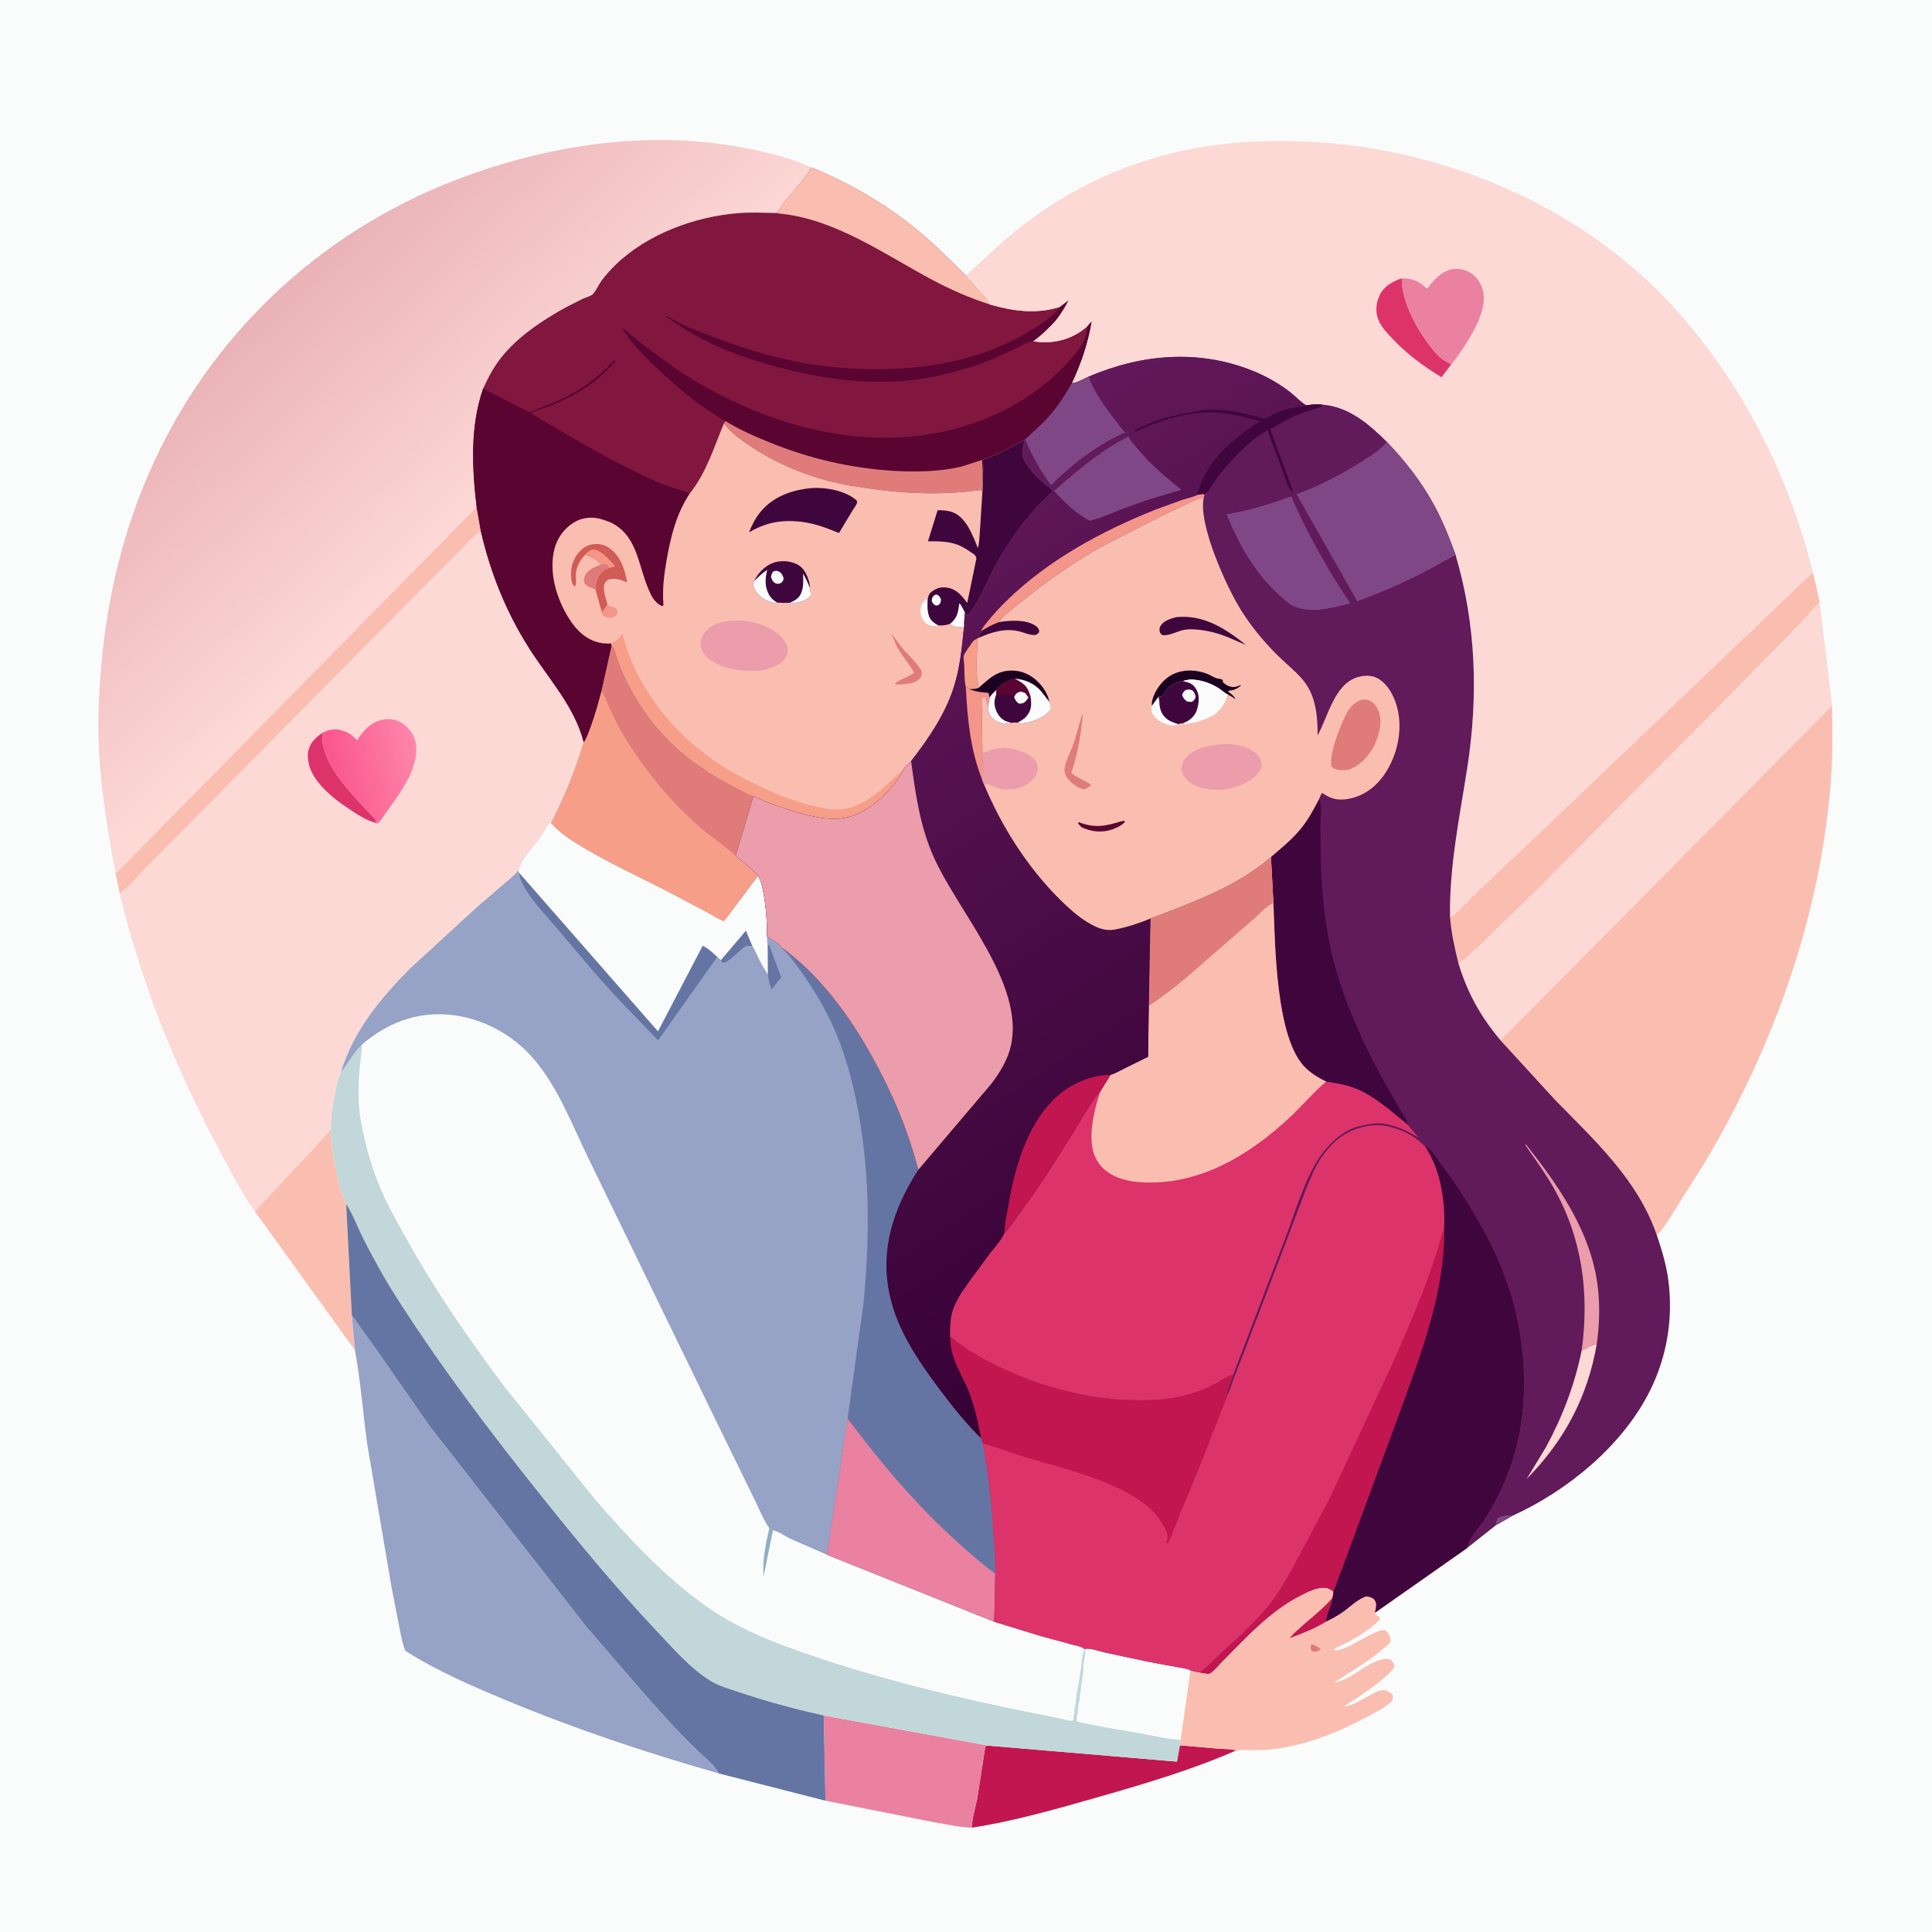 <svg version="1.1" xmlns="http://www.w3.org/2000/svg" style="display: block;" viewBox="0 0 2048 2048" width="1024" height="1024">
<defs>
	<linearGradient id="Gradient1" gradientUnits="userSpaceOnUse" x1="351.519" y1="826.477" x2="442.695" y2="807.152">
		<stop class="stop0" offset="0" stop-opacity="1" stop-color="rgb(251,85,142)"/>
		<stop class="stop1" offset="1" stop-opacity="1" stop-color="rgb(253,133,170)"/>
	</linearGradient>
	<linearGradient id="Gradient2" gradientUnits="userSpaceOnUse" x1="277.2" y1="325.498" x2="502.047" y2="562.71">
		<stop class="stop0" offset="0" stop-opacity="1" stop-color="rgb(234,178,183)"/>
		<stop class="stop1" offset="1" stop-opacity="1" stop-color="rgb(254,218,215)"/>
	</linearGradient>
	<linearGradient id="Gradient3" gradientUnits="userSpaceOnUse" x1="1406.4" y1="1283.75" x2="926.803" y2="547.251">
		<stop class="stop0" offset="0" stop-opacity="1" stop-color="rgb(53,1,53)"/>
		<stop class="stop1" offset="1" stop-opacity="1" stop-color="rgb(98,24,90)"/>
	</linearGradient>
</defs>
<path transform="translate(0,0)" fill="rgb(250,252,252)" d="M -0 -0 L 2048 0 L 2048 2048 L -0 2048 L -0 -0 z"/>
<path transform="translate(0,0)" fill="rgb(250,190,176)" d="M 350.528 1197.71 C 352.368 1225.61 356.224 1250.36 366.949 1276.4 L 373.003 1394.74 L 376.278 1431.25 L 270.06 1284.04 L 350.528 1197.71 z"/>
<path transform="translate(0,0)" fill="rgb(193,22,79)" d="M 1250.68 1850.04 L 1292 1853.68 C 1297.82 1854.13 1304.79 1853.66 1310.29 1855.58 C 1262.11 1876.7 1210.92 1891.63 1160.41 1906.04 C 1117.85 1918.18 1073.95 1930.67 1030.16 1937.42 C 1030.21 1927.43 1034.16 1915.96 1035.96 1906 L 1044.5 1851.11 L 1047.76 1850.45 L 1247.65 1867.4 L 1250.68 1850.04 z"/>
<path transform="translate(0,0)" fill="rgb(234,129,160)" d="M 873.152 1818.47 L 1047.76 1850.45 L 1044.5 1851.11 L 1035.96 1906 C 1034.16 1915.96 1030.21 1927.43 1030.16 1937.42 C 1016.74 1936.98 1002.82 1933.7 989.559 1931.53 L 875 1908.79 L 873.152 1818.47 z"/>
<path transform="translate(0,0)" fill="rgb(250,190,176)" d="M 1271.6 1772.75 C 1274.38 1773.18 1279.38 1774.44 1282 1773.97 C 1284.78 1773.46 1291.49 1765.34 1293.59 1763.24 C 1320 1736.79 1345.52 1707.8 1379.44 1690.81 C 1385.73 1687.66 1392.94 1684.07 1399.95 1683.18 C 1405.77 1682.44 1408.88 1683.57 1413.52 1686.98 C 1413.33 1689.35 1413.2 1691.57 1412.44 1693.85 C 1411.65 1701.47 1405.23 1712.04 1405.91 1718.84 C 1411.95 1715.74 1417.94 1712.58 1423.5 1708.67 C 1430.95 1703.43 1439.67 1694.55 1448.5 1692.1 C 1452.16 1692.68 1455.72 1693.39 1457.76 1696.86 C 1460 1700.65 1458.39 1705.47 1457.56 1709.48 L 1457.11 1710.43 L 1457.84 1711.1 C 1459.28 1712.32 1460.87 1713.19 1462.5 1714.15 L 1462.75 1716.77 C 1450.52 1729.16 1431.87 1740.08 1415.86 1746.91 L 1414.5 1749.08 C 1419.96 1750.87 1433.28 1743.27 1438.61 1740.57 C 1445.97 1736.84 1460.92 1726.67 1468.89 1728.23 C 1471.42 1730.9 1474.08 1734.3 1474.07 1738.18 C 1474.07 1741.67 1471.59 1743.19 1469.17 1745.35 C 1452.61 1760.08 1432.57 1771.59 1414.1 1783.68 C 1432.82 1780.52 1446.59 1763.71 1464.5 1759.07 C 1468.05 1758.15 1471.18 1758.06 1474.54 1759.5 C 1476.88 1762.26 1477.47 1762.81 1478.14 1766.5 C 1474.68 1775.5 1446.16 1794.66 1437 1800.83 C 1433.11 1803.46 1428.29 1805.88 1424.97 1809.18 C 1434.91 1807.37 1443.14 1801.91 1451.92 1797.17 C 1456.06 1794.94 1461.28 1791.66 1466.1 1791.58 C 1468.82 1791.53 1471.16 1792.65 1473.38 1794.15 C 1474.99 1795.23 1475.85 1796.42 1476.91 1798 C 1476.5 1801.71 1475.29 1803.62 1472.42 1805.95 C 1465 1811.99 1455.63 1816.51 1447.21 1820.97 C 1416.55 1837.2 1383.91 1850.03 1349.3 1854.24 C 1340.46 1855.32 1331.33 1855.2 1322.43 1855.29 C 1318.57 1855.34 1314.07 1854.9 1310.29 1855.58 C 1304.79 1853.66 1297.82 1854.13 1292 1853.68 L 1250.68 1850.04 L 1251.48 1844.34 L 1261.86 1770.58 C 1265.15 1771.73 1268.14 1772.36 1271.6 1772.75 z"/>
<path transform="translate(0,0)" fill="rgb(223,124,121)" d="M 1389.89 1743.5 L 1391.43 1743.07 C 1394.39 1744.49 1397.45 1746.07 1400.12 1747.97 L 1398.37 1749.5 L 1395.8 1750.46 C 1393.04 1751.21 1392.09 1751.05 1389.78 1749.5 C 1389 1746.85 1389.23 1746.22 1389.89 1743.5 z"/>
<path transform="translate(0,0)" fill="rgb(193,22,79)" d="M 1405.91 1718.84 C 1393.71 1726.41 1380.21 1731.65 1366.77 1736.57 C 1380.91 1721.22 1398.61 1709.89 1412.44 1693.85 C 1411.65 1701.47 1405.23 1712.04 1405.91 1718.84 z"/>
<path transform="translate(0,0)" fill="rgb(150,162,198)" d="M 373.003 1394.74 C 376.662 1398.34 378.76 1402.57 381.754 1406.63 L 397.661 1428.67 L 455.756 1512.2 L 622.054 1725 L 674.24 1785.43 C 695.557 1809.89 716.93 1834.29 740.434 1856.71 C 746.85 1862.83 758.243 1871.91 761.818 1879.85 C 685.116 1858 609.555 1832.76 535.893 1802.1 C 500.018 1787.16 462.548 1770.91 429.704 1749.99 C 426.506 1742.44 425.085 1733.39 423.411 1725.36 L 415.244 1683.59 L 389.5 1532.15 C 384.713 1498.75 382.396 1464.37 376.278 1431.25 L 373.003 1394.74 z"/>
<path transform="translate(0,0)" fill="rgb(250,190,176)" d="M 1590.49 1102.62 L 1942 747.861 C 1942.42 772.224 1942.87 796.571 1941.26 820.907 C 1931.61 966.853 1880.32 1110.52 1805.33 1235.31 L 1769.82 1291.55 C 1765.97 1297.08 1762.26 1303.57 1757.63 1308.43 L 1756.42 1309.67 C 1736.27 1250.55 1690.28 1208.75 1647.97 1165.42 L 1590.49 1102.62 z"/>
<path transform="translate(0,0)" fill="rgb(194,215,218)" d="M 384.107 1106.87 L 384.057 1107.99 C 383.669 1115.47 382.294 1122.81 381.601 1130.26 C 379.84 1149.21 379.209 1169.75 382.724 1188.5 C 387.461 1213.77 393.954 1238.41 404.393 1262 C 413.759 1283.16 425.348 1303.11 436.744 1323.22 C 465.392 1373.75 499.085 1421.71 533.67 1468.33 L 631.5 1590.1 C 667.188 1630.96 704.528 1671.44 749.042 1702.89 C 788.629 1730.85 836.948 1747.41 882.715 1762.15 C 950.137 1783.86 1018.88 1800.33 1088.28 1814.4 L 1123.55 1821.38 C 1126.74 1822.03 1133.82 1824.55 1136.76 1823.81 L 1137.51 1823.5 L 1137.59 1821.62 C 1137.64 1820.4 1137.7 1819.67 1138.13 1818.52 C 1138.9 1816.49 1138.34 1814.54 1138.77 1812.5 C 1140.38 1804.81 1140.55 1796.59 1142.56 1789 L 1145.52 1770 C 1146.4 1763.79 1146.7 1756.13 1148.59 1750.34 L 1149.12 1747.68 L 1150.43 1747.79 C 1155.56 1746.68 1165.19 1750.34 1170.53 1751.53 L 1216.1 1761.27 L 1247.86 1767.16 C 1252.25 1768 1257.96 1768.46 1261.86 1770.58 L 1251.48 1844.34 L 1250.68 1850.04 L 1247.65 1867.4 L 1047.76 1850.45 L 873.152 1818.47 L 875 1908.79 L 761.818 1879.85 C 758.243 1871.91 746.85 1862.83 740.434 1856.71 C 716.93 1834.29 695.557 1809.89 674.24 1785.43 L 622.054 1725 L 455.756 1512.2 L 397.661 1428.67 L 381.754 1406.63 C 378.76 1402.57 376.662 1398.34 373.003 1394.74 L 366.949 1276.4 C 356.224 1250.36 352.368 1225.61 350.528 1197.71 C 350.906 1183.48 352.639 1170 355.641 1156.09 C 357.01 1149.75 358.486 1142.59 361.386 1136.77 C 369.378 1126.62 374.581 1116.09 384.107 1106.87 z"/>
<path transform="translate(0,0)" fill="rgb(250,252,252)" d="M 1150.43 1747.79 C 1155.56 1746.68 1165.19 1750.34 1170.53 1751.53 L 1216.1 1761.27 L 1247.86 1767.16 C 1252.25 1768 1257.96 1768.46 1261.86 1770.58 L 1251.48 1844.34 C 1237.1 1843.47 1222.24 1839.82 1208.04 1837.32 C 1186.02 1833.44 1163.18 1830.07 1141.5 1824.78 C 1141.45 1822.74 1141.13 1820.42 1141.85 1818.5 C 1143.38 1814.37 1142.3 1808.54 1143.88 1804.48 C 1144.55 1802.74 1144.2 1801.29 1144.49 1799.5 L 1148.31 1771.5 C 1148.72 1769.26 1148.08 1766.73 1148.49 1764.5 C 1149.52 1758.98 1150.44 1753.53 1150.43 1747.79 z"/>
<path transform="translate(0,0)" fill="rgb(100,117,163)" d="M 366.949 1276.4 L 367.457 1277.16 C 373.978 1287.21 378.579 1300.02 384.015 1310.86 C 395.104 1332.97 407.045 1354.61 420.353 1375.47 C 467.036 1448.65 519.885 1518.48 574.108 1586.21 C 612.887 1634.64 652.552 1682.92 695.2 1728.03 C 712.634 1746.47 731.542 1768.58 753.331 1781.97 C 761.843 1787.2 772.924 1790.27 782.382 1793.47 C 810.624 1803.03 839.666 1811 868.764 1817.51 L 873.152 1818.47 L 875 1908.79 L 761.818 1879.85 C 758.243 1871.91 746.85 1862.83 740.434 1856.71 C 716.93 1834.29 695.557 1809.89 674.24 1785.43 L 622.054 1725 L 455.756 1512.2 L 397.661 1428.67 L 381.754 1406.63 C 378.76 1402.57 376.662 1398.34 373.003 1394.74 L 366.949 1276.4 z"/>
<path transform="translate(0,0)" fill="rgb(250,252,252)" d="M 384.107 1106.87 C 410.105 1084.73 440.397 1072.77 474.894 1075.55 C 510.681 1078.43 544.073 1096.58 567.005 1124 C 592.723 1154.75 606.778 1193.41 624.263 1228.91 L 758.957 1506 L 799.684 1589.26 C 804.615 1599.04 809.206 1611.09 815.493 1619.9 C 816.882 1620.97 817.689 1621.64 819.384 1622.16 C 825.586 1623.49 832.257 1628.5 838.132 1631.25 L 876.663 1648.14 L 1053.94 1719.15 L 1103.71 1734.39 L 1136.98 1743.43 C 1140.45 1744.37 1146.64 1745.22 1149.12 1747.68 L 1148.59 1750.34 C 1146.7 1756.13 1146.4 1763.79 1145.52 1770 L 1142.56 1789 C 1140.55 1796.59 1140.38 1804.81 1138.77 1812.5 C 1138.34 1814.54 1138.9 1816.49 1138.13 1818.52 C 1137.7 1819.67 1137.64 1820.4 1137.59 1821.62 L 1137.51 1823.5 L 1136.76 1823.81 C 1133.82 1824.55 1126.74 1822.03 1123.55 1821.38 L 1088.28 1814.4 C 1018.88 1800.33 950.137 1783.86 882.715 1762.15 C 836.948 1747.41 788.629 1730.85 749.042 1702.89 C 704.528 1671.44 667.188 1630.96 631.5 1590.1 L 533.67 1468.33 C 499.085 1421.71 465.392 1373.75 436.744 1323.22 C 425.348 1303.11 413.759 1283.16 404.393 1262 C 393.954 1238.41 387.461 1213.77 382.724 1188.5 C 379.209 1169.75 379.84 1149.21 381.601 1130.26 C 382.294 1122.81 383.669 1115.47 384.057 1107.99 L 384.107 1106.87 z"/>
<path transform="translate(0,0)" fill="rgb(143,174,195)" d="M 815.493 1619.9 C 816.882 1620.97 817.689 1621.64 819.384 1622.16 L 809.383 1671.22 C 808.067 1653.51 811.614 1637.04 815.493 1619.9 z"/>
<path transform="translate(0,0)" fill="rgb(252,217,213)" d="M 127.045 947.319 C 137.338 939.178 146.643 928.008 155.981 918.642 L 222.834 850.935 L 448.024 623.444 L 485.943 585.459 C 492.842 578.515 501.188 567.773 509.801 563.448 C 520.05 607.573 536.419 648.41 560.702 686.792 C 581.221 719.224 609.036 748.7 618.795 786.765 C 610.072 815.801 598.039 845.562 584.119 872.441 C 583.499 872.672 582.814 872.773 582.261 873.134 C 580.231 874.458 576.341 882.389 574.721 884.74 C 567.395 895.37 556.4 906.294 551.059 918 C 550.598 919.01 549.323 921.783 549.526 922.866 C 544.363 928.741 538.023 933.655 532.095 938.736 L 505.498 961.666 L 434.375 1026.95 C 403.008 1058.61 374.284 1093.44 361.386 1136.77 C 358.486 1142.59 357.01 1149.75 355.641 1156.09 C 352.639 1170 350.906 1183.48 350.528 1197.71 L 270.06 1284.04 C 255.995 1264.44 244.18 1241.29 232.88 1220 C 197.862 1154.03 168.02 1086.39 145.789 1015 C 138.847 992.709 132.026 970.136 127.045 947.319 z"/>
<path transform="translate(0,0)" fill="rgb(221,51,107)" d="M 397.871 872.292 C 385.993 868.759 373.111 859.705 362.981 852.669 C 348.968 842.936 330.095 826.095 327.125 808.383 L 326.909 807 C 326.306 803.459 325.908 800.525 326.593 796.938 C 328.385 787.549 334.167 782.162 341.602 776.915 C 341.695 781.469 341.596 786.373 342.629 790.82 C 348.981 818.181 374.227 843.187 392.774 863.172 C 394.71 865.259 400.147 869.277 397.871 872.292 z"/>
<path transform="translate(0,0)" fill="url(#Gradient1)" d="M 341.602 776.915 C 348.444 773.34 355.109 771.906 362.676 774.345 L 364 774.797 L 365.387 775.254 C 370.778 777.123 374.581 780.734 378.565 784.674 C 385.414 774.094 392.846 765.59 405.962 762.87 C 409.754 762.083 412.755 762.068 416.5 762.818 L 417.705 763.034 C 425.497 764.555 432.493 770.659 436.679 777.215 C 441.682 785.05 442.192 795.086 440.342 804.027 L 440.04 805.558 C 436.011 825.006 421.468 844.456 410.008 860.176 C 407.143 864.107 403.928 870.044 399.986 872.844 L 397.871 872.292 C 400.147 869.277 394.71 865.259 392.774 863.172 C 374.227 843.187 348.981 818.181 342.629 790.82 C 341.596 786.373 341.695 781.469 341.602 776.915 z"/>
<path transform="translate(0,0)" fill="url(#Gradient2)" d="M 122.625 926.133 C 114.615 884.378 107.715 841.453 105.053 799 C 103.453 773.482 104.418 748.019 106.053 722.534 C 111.262 641.325 129.528 562.167 163.885 488.219 C 229.906 346.12 348.98 238.684 496.332 185.825 C 591.492 151.688 694.437 137.457 794.304 157.766 C 816.346 162.248 839.808 167.982 860.225 177.591 C 849.752 195.154 834.055 208.613 823.45 225.782 C 809.661 225.536 795.965 224.823 782.195 225.95 C 736.06 229.728 686.061 248.183 652.5 280.723 C 646.898 286.154 641.745 291.848 637.199 298.196 C 634.54 301.91 631.118 309.471 627.9 312.273 C 626.11 313.832 620.878 315.267 618.549 316.31 L 600.884 325.215 C 576.099 338.719 549.624 356.169 531.798 378.347 C 523.591 388.558 517.604 399.907 512.174 411.769 C 498.222 452.084 500.327 495.759 505.262 537.596 L 509.801 563.448 C 501.188 567.773 492.842 578.515 485.943 585.459 L 448.024 623.444 L 222.834 850.935 L 155.981 918.642 C 146.643 928.008 137.338 939.178 127.045 947.319 L 122.625 926.133 z"/>
<path transform="translate(0,0)" fill="rgb(250,190,176)" d="M 505.262 537.596 L 509.801 563.448 C 501.188 567.773 492.842 578.515 485.943 585.459 L 448.024 623.444 L 222.834 850.935 L 155.981 918.642 C 146.643 928.008 137.338 939.178 127.045 947.319 L 122.625 926.133 L 505.262 537.596 z"/>
<path transform="translate(0,0)" fill="rgb(150,162,198)" d="M 637.376 732.848 L 648.325 684.045 L 648.983 684.765 C 651.01 687.062 651.811 688.521 652.581 691.434 C 656.332 705.618 663.173 720.078 670.229 732.888 C 692.852 773.962 724.52 803.83 765.098 826.826 C 768.829 828.94 795.942 843.862 798.72 843.809 L 779.819 907.344 C 788.315 913.6 796.532 920.637 803.698 928.398 C 806.861 933.654 807.93 939.531 809.115 945.469 C 812.094 960.39 813.174 977.24 813.051 992.484 C 817.024 995.319 826.037 1000.29 828.454 1004.18 C 869.358 1034.08 900.346 1076.57 924.66 1120.43 C 946.013 1158.96 962.212 1197.4 973.427 1240.07 C 947.019 1281.04 932.368 1324.97 943.353 1373.93 C 951.627 1410.8 974.022 1443.41 996.333 1473.19 C 1009.73 1491.09 1023.97 1508.93 1039.95 1524.59 L 1041.75 1529.85 C 1047.54 1561.11 1050.93 1592.79 1053.1 1624.5 C 1054.09 1639.05 1055.22 1653.62 1055.09 1668.21 L 1053.94 1719.15 L 876.663 1648.14 L 838.132 1631.25 C 832.257 1628.5 825.586 1623.49 819.384 1622.16 C 817.689 1621.64 816.882 1620.97 815.493 1619.9 C 809.206 1611.09 804.615 1599.04 799.684 1589.26 L 758.957 1506 L 624.263 1228.91 C 606.778 1193.41 592.723 1154.75 567.005 1124 C 544.073 1096.58 510.681 1078.43 474.894 1075.55 C 440.397 1072.77 410.105 1084.73 384.107 1106.87 C 374.581 1116.09 369.378 1126.62 361.386 1136.77 C 374.284 1093.44 403.008 1058.61 434.375 1026.95 L 505.498 961.666 L 532.095 938.736 C 538.023 933.655 544.363 928.741 549.526 922.866 C 549.323 921.783 550.598 919.01 551.059 918 C 556.4 906.294 567.395 895.37 574.721 884.74 C 576.341 882.389 580.231 874.458 582.261 873.134 C 582.814 872.773 583.499 872.672 584.119 872.441 C 598.039 845.562 610.072 815.801 618.795 786.765 C 622.014 782.168 623.942 776.073 625.884 770.806 C 630.472 758.362 634.034 745.67 637.376 732.848 z"/>
<path transform="translate(0,0)" fill="rgb(100,117,163)" d="M 813.719 1002.74 L 814.71 1001.5 C 816.194 1003.29 816.244 1003.83 816.86 1006.01 L 828.111 1035.98 L 817.791 1048.92 C 816.395 1043.86 814.405 1038.33 813.891 1033.13 L 813.719 1002.74 z"/>
<path transform="translate(0,0)" fill="rgb(250,252,252)" d="M 549.526 922.866 C 549.323 921.783 550.598 919.01 551.059 918 C 556.4 906.294 567.395 895.37 574.721 884.74 C 576.341 882.389 580.231 874.458 582.261 873.134 C 582.814 872.773 583.499 872.672 584.119 872.441 C 591.188 880.052 598.452 886.037 607.211 891.627 C 641.007 913.195 678.047 929.411 713.5 947.996 L 750.749 967.736 C 756.023 970.555 761.889 974.691 767.572 976.434 L 803.698 928.398 C 806.861 933.654 807.93 939.531 809.115 945.469 C 812.094 960.39 813.174 977.24 813.051 992.484 L 813.516 1002.62 L 813.719 1002.74 L 813.891 1033.13 C 810.956 1028.03 807.843 1023.18 805.161 1017.91 C 802.577 1012.83 800.664 1007.47 797.479 1002.73 C 794.934 1003.51 793.37 1001.95 791.328 1002.93 C 783.97 1006.45 773.656 1020.67 766.097 1020.78 C 765.226 1019.75 764.291 1019.15 764.191 1017.77 L 760.53 1014.49 L 697.691 1103.23 L 664.02 1068.32 C 638.897 1042.6 616.173 1014.95 593.024 987.507 C 581.717 974.104 568.773 960.831 559.121 946.212 C 555.305 940.434 550.186 932.234 550.27 925.183 L 549.526 922.866 z"/>
<path transform="translate(0,0)" fill="rgb(100,117,163)" d="M 764.191 1017.77 L 790.7 986.507 L 797.479 1002.73 C 794.934 1003.51 793.37 1001.95 791.328 1002.93 C 783.97 1006.45 773.656 1020.67 766.097 1020.78 C 765.226 1019.75 764.291 1019.15 764.191 1017.77 z"/>
<path transform="translate(0,0)" fill="rgb(100,117,163)" d="M 550.27 925.183 L 697.471 1093.27 L 744.876 1002.56 C 750.265 1004.84 756.112 1010.56 760.53 1014.49 L 697.691 1103.23 L 664.02 1068.32 C 638.897 1042.6 616.173 1014.95 593.024 987.507 C 581.717 974.104 568.773 960.831 559.121 946.212 C 555.305 940.434 550.186 932.234 550.27 925.183 z"/>
<path transform="translate(0,0)" fill="rgb(247,158,137)" d="M 637.376 732.848 L 648.325 684.045 L 648.983 684.765 C 651.01 687.062 651.811 688.521 652.581 691.434 C 656.332 705.618 663.173 720.078 670.229 732.888 C 692.852 773.962 724.52 803.83 765.098 826.826 C 768.829 828.94 795.942 843.862 798.72 843.809 L 779.819 907.344 C 788.315 913.6 796.532 920.637 803.698 928.398 L 767.572 976.434 C 761.889 974.691 756.023 970.555 750.749 967.736 L 713.5 947.996 C 678.047 929.411 641.007 913.195 607.211 891.627 C 598.452 886.037 591.188 880.052 584.119 872.441 C 598.039 845.562 610.072 815.801 618.795 786.765 C 622.014 782.168 623.942 776.073 625.884 770.806 C 630.472 758.362 634.034 745.67 637.376 732.848 z"/>
<path transform="translate(0,0)" fill="rgb(223,124,121)" d="M 637.376 732.848 L 648.325 684.045 L 648.983 684.765 C 651.01 687.062 651.811 688.521 652.581 691.434 C 656.332 705.618 663.173 720.078 670.229 732.888 C 692.852 773.962 724.52 803.83 765.098 826.826 C 768.829 828.94 795.942 843.862 798.72 843.809 L 779.819 907.344 C 768.369 896.516 754.466 887.676 742.44 877.336 C 712.303 851.424 687.142 820.725 665.714 787.346 C 658.67 776.374 652.637 764.803 647.116 753 C 644.327 747.038 642.159 739.892 638.517 734.487 L 637.376 732.848 z"/>
<path transform="translate(0,0)" fill="rgb(100,117,163)" d="M 828.454 1004.18 C 869.358 1034.08 900.346 1076.57 924.66 1120.43 C 946.013 1158.96 962.212 1197.4 973.427 1240.07 C 947.019 1281.04 932.368 1324.97 943.353 1373.93 C 951.627 1410.8 974.022 1443.41 996.333 1473.19 C 1009.73 1491.09 1023.97 1508.93 1039.95 1524.59 L 1041.75 1529.85 C 1047.54 1561.11 1050.93 1592.79 1053.1 1624.5 C 1054.09 1639.05 1055.22 1653.62 1055.09 1668.21 L 1053.94 1719.15 L 876.663 1648.14 L 898.467 1503.83 L 915.2 1382.82 C 922.044 1314.42 922.282 1245.95 909.807 1178.13 C 903.755 1145.23 894.739 1111.84 880.165 1081.64 C 868.938 1058.38 853.993 1035.37 838.076 1015 C 835.131 1011.23 831.515 1007.92 828.454 1004.18 z"/>
<path transform="translate(0,0)" fill="rgb(234,129,160)" d="M 898.467 1503.83 C 934.23 1551.29 971.724 1596.08 1016.17 1635.79 C 1028.7 1646.98 1041.47 1658.34 1055.09 1668.21 L 1053.94 1719.15 L 876.663 1648.14 L 898.467 1503.83 z"/>
<path transform="translate(0,0)" fill="rgb(129,23,62)" d="M 860.225 177.591 C 900.74 194.184 938.639 216.088 972.5 244.006 C 990.663 258.98 1007.15 275.518 1023.8 292.112 L 1041.52 311.893 C 1044.44 315.213 1048.09 318.394 1049.3 322.745 C 1074.19 329.831 1098.03 333.138 1123.18 325.445 L 1132.89 318.097 C 1129.03 325.916 1124.54 333.094 1119.11 339.922 C 1111.5 348.172 1104.4 355.236 1095.28 361.772 L 1102.66 362.641 C 1120.98 363.827 1138.53 358.218 1152.26 346.174 C 1153.91 344.197 1155.4 342.281 1157.39 340.626 C 1153.28 364.318 1146.52 384.421 1136.35 406.267 C 1129.12 418.651 1121.58 430.747 1112.01 441.5 C 1104.21 450.267 1095.24 457.866 1086.7 465.886 L 1086.18 466.165 C 1085.61 469.946 1082.97 480.069 1083.96 483.329 C 1085.25 487.607 1088.87 492.95 1091.56 496.559 C 1098.72 506.175 1107.9 512.361 1116.3 520.657 L 1115.75 521.263 L 1099.86 536.955 C 1081.33 557.031 1066.38 578.881 1053.49 602.954 C 1047.54 614.077 1034.28 646.37 1025 652.07 C 1023.62 650.61 1024.32 651.442 1022.97 649.528 C 1022.5 654.236 1021.84 658.913 1022.23 663.644 L 1021.84 665.094 C 1019.81 685.963 1017.76 706.565 1011.64 726.713 C 1002.72 756.108 984.455 782.857 965.814 806.855 L 958.759 814.183 C 948.87 834.771 925.229 857.563 903.387 864.999 C 882.566 872.087 857.046 864.948 836.779 858.637 C 824.4 854.783 811.55 850.399 799.973 844.462 L 798.72 843.809 C 795.942 843.862 768.829 828.94 765.098 826.826 C 724.52 803.83 692.852 773.962 670.229 732.888 C 663.173 720.078 656.332 705.618 652.581 691.434 C 651.811 688.521 651.01 687.062 648.983 684.765 L 648.325 684.045 L 637.376 732.848 C 634.034 745.67 630.472 758.362 625.884 770.806 C 623.942 776.073 622.014 782.168 618.795 786.765 C 609.036 748.7 581.221 719.224 560.702 686.792 C 536.419 648.41 520.05 607.573 509.801 563.448 L 505.262 537.596 C 500.327 495.759 498.222 452.084 512.174 411.769 C 517.604 399.907 523.591 388.558 531.798 378.347 C 549.624 356.169 576.099 338.719 600.884 325.215 L 618.549 316.31 C 620.878 315.267 626.11 313.832 627.9 312.273 C 631.118 309.471 634.54 301.91 637.199 298.196 C 641.745 291.848 646.898 286.154 652.5 280.723 C 686.061 248.183 736.06 229.728 782.195 225.95 C 795.965 224.823 809.661 225.536 823.45 225.782 C 834.055 208.613 849.752 195.154 860.225 177.591 z"/>
<path transform="translate(0,0)" fill="rgb(90,4,49)" d="M 1123.18 325.445 L 1132.89 318.097 C 1129.03 325.916 1124.54 333.094 1119.11 339.922 C 1111.5 348.172 1104.4 355.236 1095.28 361.772 C 1089.46 361.744 1081.93 366.964 1076.69 369.5 L 1052.43 380.5 C 1032.96 388.446 1013.02 394.334 992.469 398.76 C 937.125 410.675 878.638 403.588 824.46 389.206 C 789.012 379.796 753.674 366.921 722.763 346.883 L 706.114 335.791 L 706.5 334.892 L 725.524 345.083 L 726.695 345.582 C 771.529 363.802 816.069 380.045 864.319 386.743 C 948.064 398.368 1041.74 390.252 1111.19 337.685 C 1115.37 334.047 1120.61 330.425 1123.18 325.445 z"/>
<path transform="translate(0,0)" fill="rgb(250,190,176)" d="M 860.225 177.591 C 900.74 194.184 938.639 216.088 972.5 244.006 C 990.663 258.98 1007.15 275.518 1023.8 292.112 L 1041.52 311.893 C 1044.44 315.213 1048.09 318.394 1049.3 322.745 C 1027.63 315.827 1007.45 306.917 987.409 296.196 C 936.985 269.217 884.655 231.862 826.276 226.396 L 823.45 225.782 C 834.055 208.613 849.752 195.154 860.225 177.591 z"/>
<path transform="translate(0,0)" fill="rgb(90,4,49)" d="M 1152.26 346.174 C 1153.91 344.197 1155.4 342.281 1157.39 340.626 C 1153.28 364.318 1146.52 384.421 1136.35 406.267 C 1129.12 418.651 1121.58 430.747 1112.01 441.5 C 1104.21 450.267 1095.24 457.866 1086.7 465.886 L 1086.18 466.165 C 1071.44 473.595 1057.89 482.283 1041.93 487.173 C 1042.04 492.49 1042.58 498.181 1041.81 503.442 C 1041.76 505.924 1042.23 520.579 1041.37 521.671 C 1040.64 520.896 1040.95 521.295 1040.28 520.224 L 1039.76 519.389 C 993.023 525.807 950.484 522.896 904.042 515.211 C 865.238 508.79 828.376 494.858 795.584 473.057 C 785.357 466.258 774.648 458.753 767.428 448.691 L 768.858 446.228 C 764.405 444.457 759.95 440.883 755.863 438.298 C 735.185 425.219 717.102 409.608 699.284 392.919 C 683.93 378.539 669.525 364.997 658.845 346.644 L 680.564 364.685 C 695.235 375.073 709.074 386.443 724.272 396.114 C 790.207 438.07 868.301 466.131 947.183 463.852 C 1015.32 461.884 1083.23 436.235 1130.33 386.004 C 1140.35 375.313 1152.79 361.442 1152.26 346.174 z"/>
<path transform="translate(0,0)" fill="rgb(223,124,121)" d="M 767.428 448.691 L 768.858 446.228 C 783.571 455.476 799.714 462.423 815.778 468.953 C 858.358 486.262 902.338 496.481 948.2 499.158 C 971.326 500.508 996.297 499.95 1018.94 494.656 L 1041.05 487.568 L 1041.81 503.442 C 1041.76 505.924 1042.23 520.579 1041.37 521.671 C 1040.64 520.896 1040.95 521.295 1040.28 520.224 L 1039.76 519.389 C 993.023 525.807 950.484 522.896 904.042 515.211 C 865.238 508.79 828.376 494.858 795.584 473.057 C 785.357 466.258 774.648 458.753 767.428 448.691 z"/>
<path transform="translate(0,0)" fill="rgb(90,4,49)" d="M 512.174 411.769 L 561.108 437.025 C 576.969 430.641 592.523 425.203 607.537 416.784 C 624.282 407.395 638.291 395.405 651.5 381.59 L 652.307 383 C 646.307 389.957 639.773 396.925 632.408 402.416 L 623.055 409.5 C 612.145 416.7 600.57 423.077 588.5 428.154 C 579.978 431.739 570.784 434.219 562.397 437.942 C 606.095 463.97 650.081 490.119 696.621 510.824 C 707.908 515.845 719.922 518.509 731.098 523.299 C 717.184 544.346 711.396 567.42 706.963 592 C 703.991 608.474 701.897 624.724 703.339 641.5 L 702.068 642.6 C 693.265 638.937 689.853 630.589 686.476 622.306 C 676.017 596.655 675 566.221 646 553.25 L 639 550.817 L 637.373 550.311 C 627.915 547.536 617.471 548.446 608.956 553.5 C 597.974 560.018 590.348 570.64 587.451 583.08 C 581.759 607.527 590.25 635.358 603.426 656.059 C 611.254 668.357 621.441 678.326 636.138 681.361 C 640.103 682.18 643.983 682.193 648.013 682.109 L 648.325 684.045 L 637.376 732.848 C 634.034 745.67 630.472 758.362 625.884 770.806 C 623.942 776.073 622.014 782.168 618.795 786.765 C 609.036 748.7 581.221 719.224 560.702 686.792 C 536.419 648.41 520.05 607.573 509.801 563.448 L 505.262 537.596 C 500.327 495.759 498.222 452.084 512.174 411.769 z"/>
<path transform="translate(0,0)" fill="rgb(250,190,176)" d="M 767.428 448.691 C 774.648 458.753 785.357 466.258 795.584 473.057 C 828.376 494.858 865.238 508.79 904.042 515.211 C 950.484 522.896 993.023 525.807 1039.76 519.389 L 1040.28 520.224 C 1040.95 521.295 1040.64 520.896 1041.37 521.671 C 1042.23 520.579 1041.76 505.924 1041.81 503.442 C 1042.58 498.181 1042.04 492.49 1041.93 487.173 C 1057.89 482.283 1071.44 473.595 1086.18 466.165 C 1085.61 469.946 1082.97 480.069 1083.96 483.329 C 1085.25 487.607 1088.87 492.95 1091.56 496.559 C 1098.72 506.175 1107.9 512.361 1116.3 520.657 L 1115.75 521.263 L 1099.86 536.955 C 1081.33 557.031 1066.38 578.881 1053.49 602.954 C 1047.54 614.077 1034.28 646.37 1025 652.07 C 1023.62 650.61 1024.32 651.442 1022.97 649.528 C 1022.5 654.236 1021.84 658.913 1022.23 663.644 L 1021.84 665.094 C 1019.81 685.963 1017.76 706.565 1011.64 726.713 C 1002.72 756.108 984.455 782.857 965.814 806.855 L 958.759 814.183 C 948.87 834.771 925.229 857.563 903.387 864.999 C 882.566 872.087 857.046 864.948 836.779 858.637 C 824.4 854.783 811.55 850.399 799.973 844.462 L 798.72 843.809 C 795.942 843.862 768.829 828.94 765.098 826.826 C 724.52 803.83 692.852 773.962 670.229 732.888 C 663.173 720.078 656.332 705.618 652.581 691.434 C 651.811 688.521 651.01 687.062 648.983 684.765 L 648.325 684.045 L 648.013 682.109 C 643.983 682.193 640.103 682.18 636.138 681.361 C 621.441 678.326 611.254 668.357 603.426 656.059 C 590.25 635.358 581.759 607.527 587.451 583.08 C 590.348 570.64 597.974 560.018 608.956 553.5 C 617.471 548.446 627.915 547.536 637.373 550.311 L 639 550.817 L 646 553.25 C 675 566.221 676.017 596.655 686.476 622.306 C 689.853 630.589 693.265 638.937 702.068 642.6 L 703.339 641.5 C 701.897 624.724 703.991 608.474 706.963 592 C 711.396 567.42 717.184 544.346 731.098 523.299 C 749.041 500.559 756.48 474.923 767.428 448.691 z"/>
<path transform="translate(0,0)" fill="rgb(244,149,138)" d="M 638.03 648.909 C 640.286 646.614 642.089 643.5 643.929 640.839 L 645.21 641.774 C 646.589 642.736 647.451 642.889 649.068 643.146 C 651.416 643.519 652.001 643.955 653.72 645.5 C 654.251 647.522 655.173 648.959 654.116 650.894 C 652.761 653.373 651.33 654.073 648.648 654.764 C 646.311 655.366 643.781 654.63 641.5 654.085 C 639.03 652 638.559 652.039 638.03 648.909 z"/>
<path transform="translate(0,0)" fill="rgb(250,252,252)" d="M 994.682 662.97 C 991.088 663.895 985.909 663.636 982.808 661.5 C 979.128 658.966 976.179 653.938 975.846 649.5 C 975.36 643.022 977.415 639.603 981.496 634.953 L 983.322 635.665 C 983.124 643.017 982.476 652.964 988.299 658.552 C 990.151 660.329 992.456 661.717 994.682 662.97 z"/>
<path transform="translate(0,0)" fill="rgb(223,124,121)" d="M 637.017 598.317 C 639.99 598.027 641.927 597.093 644.203 599.502 L 645.95 602.014 C 640.386 604.13 636.549 606.956 634.024 612.5 C 632.274 616.34 631.562 620.363 631.011 624.513 C 625.682 623.129 622.848 622.123 619.26 617.802 C 618.878 615.252 618.699 613.454 619.71 611.014 C 622.688 603.834 630.386 601.037 637.017 598.317 z"/>
<path transform="translate(0,0)" fill="rgb(223,124,121)" d="M 944.81 671.373 C 949.005 676.792 952.803 682.537 957.201 687.797 C 963.908 695.817 972.091 702.065 976.961 711.5 C 976.954 714.381 977.486 716.272 975.536 718.625 C 970.812 724.329 962.426 724.934 955.593 725.501 C 952.922 725.616 950.806 726.251 948.5 724.792 C 953.809 720.117 962.764 717.766 968.92 713.296 C 964.692 704.563 958.076 697.69 953.068 689.5 C 949.602 683.832 947.322 677.499 944.81 671.373 z"/>
<path transform="translate(0,0)" fill="rgb(209,91,87)" d="M 619.753 588.322 C 614.293 594.967 610.834 600.786 610.364 609.57 C 610.156 613.442 611.496 618.643 609.5 621.86 C 606.113 618.895 605.773 615.65 605.46 611.266 C 604.764 601.51 607.385 592.397 614.004 585.042 C 618.787 579.727 624.139 576.88 631.358 576.692 C 639.414 576.483 645.333 579.589 650.94 585.311 C 659.528 594.075 662.643 605.719 664.803 617.398 C 657.377 614.485 652.56 612.165 644.533 614.528 C 641.756 616.98 640.378 617.96 640.158 622 C 639.839 627.864 642.567 635.099 643.929 640.839 C 642.089 643.5 640.286 646.614 638.03 648.909 L 631.011 624.513 C 631.562 620.363 632.274 616.34 634.024 612.5 C 636.549 606.956 640.386 604.13 645.95 602.014 L 644.203 599.502 C 641.927 597.093 639.99 598.027 637.017 598.317 C 630.855 592.34 628.084 590.364 619.753 588.322 z"/>
<path transform="translate(0,0)" fill="rgb(244,149,138)" d="M 619.753 588.322 C 622.515 585.9 625.499 582.207 629.5 582.51 C 637.57 583.121 646.473 594.025 651.685 599.5 L 651 600.823 L 645.95 602.014 L 644.203 599.502 C 641.927 597.093 639.99 598.027 637.017 598.317 C 630.855 592.34 628.084 590.364 619.753 588.322 z"/>
<path transform="translate(0,0)" fill="rgb(63,6,61)" d="M 799.582 615.911 C 802.833 608.114 810.647 600.216 818.5 597.041 C 826.547 593.788 836.557 594.234 844.402 597.915 C 851.516 601.252 855.015 608.166 857.296 615.345 C 858.116 617.926 858.552 620.443 858.457 623.158 C 859.127 626.233 859.934 628.87 859.076 632 C 854.508 637.146 845.31 639.056 838.693 639.553 L 837.372 638.899 C 832.824 639.336 828.344 639.003 823.794 638.765 C 821.705 639.646 822.617 639.677 820.91 639.246 C 812.224 637.053 804.649 633.171 800.207 625 C 797.972 620.89 798.138 620.079 799.582 615.911 z"/>
<path transform="translate(0,0)" fill="rgb(250,252,252)" d="M 820.185 605.5 C 822.773 604.947 823.53 604.695 826 606.021 C 828.699 607.471 829.761 610.302 830.694 613 C 830.059 616.116 829.911 616.15 827.5 618.256 C 825.229 618.93 824.319 619.288 821.995 618.248 C 819.226 617.009 818.091 614.165 817.298 611.5 C 817.742 608.617 818.128 607.584 820.185 605.5 z"/>
<path transform="translate(0,0)" fill="rgb(250,252,252)" d="M 837.372 638.899 C 840.423 637.508 843.914 635.952 846.204 633.433 C 852.392 626.623 851.467 616.501 851.323 608.01 C 854.097 612.998 856.44 617.812 858.457 623.158 C 859.127 626.233 859.934 628.87 859.076 632 C 854.508 637.146 845.31 639.056 838.693 639.553 L 837.372 638.899 z"/>
<path transform="translate(0,0)" fill="rgb(250,252,252)" d="M 799.582 615.911 C 803.937 611.508 807.988 607.466 813.257 604.14 C 810.92 613.706 810.402 622.708 815.894 631.5 C 818.02 634.902 820.378 636.741 823.794 638.765 C 821.705 639.646 822.617 639.677 820.91 639.246 C 812.224 637.053 804.649 633.171 800.207 625 C 797.972 620.89 798.138 620.079 799.582 615.911 z"/>
<path transform="translate(0,0)" fill="rgb(63,6,61)" d="M 860.084 517.411 L 862.23 517.258 C 876.575 516.536 897.274 520.631 908.081 530.5 C 908.234 531.167 908.626 531.821 908.54 532.5 C 908.225 534.996 904.442 540.046 902.993 542.321 L 889.353 565.064 C 875.625 559.4 862.951 554.565 848.08 552.936 C 827.399 550.966 812.077 553.83 793.988 564.305 C 797.163 556.344 801.011 548.735 806.557 542.137 C 820.012 526.13 839.905 519.238 860.084 517.411 z"/>
<path transform="translate(0,0)" fill="rgb(235,157,171)" d="M 772.704 658.295 C 784.982 656.732 798.183 658.495 809.627 663.159 C 819.652 667.245 830.507 674.419 834.357 685.038 C 835.611 688.499 835.479 692.715 833.596 695.926 C 828.019 705.44 816.739 708.707 806.704 711.007 C 790.498 711.857 772.645 710.624 758.117 702.712 C 751.329 699.016 744.724 693.86 742.934 685.908 C 741.829 680.995 743.575 675.508 746.427 671.5 C 753.413 661.684 761.538 660.062 772.704 658.295 z"/>
<path transform="translate(0,0)" fill="rgb(247,158,137)" d="M 648.013 682.109 L 648.874 681.732 C 653.721 679.495 656.532 675.731 659.678 671.576 C 662.263 680.359 664.699 689.47 668.197 697.937 C 689.802 750.214 731.134 793.943 780.585 820.816 C 810.802 837.235 843.388 852.175 877.643 857.37 C 885.323 858.535 893.58 858.595 901 856.184 L 902.618 855.674 C 924.386 848.563 942.511 829.624 958.759 814.183 C 948.87 834.771 925.229 857.563 903.387 864.999 C 882.566 872.087 857.046 864.948 836.779 858.637 C 824.4 854.783 811.55 850.399 799.973 844.462 L 798.72 843.809 C 795.942 843.862 768.829 828.94 765.098 826.826 C 724.52 803.83 692.852 773.962 670.229 732.888 C 663.173 720.078 656.332 705.618 652.581 691.434 C 651.811 688.521 651.01 687.062 648.983 684.765 L 648.325 684.045 L 648.013 682.109 z"/>
<path transform="translate(0,0)" fill="rgb(63,6,61)" d="M 1086.18 466.165 C 1085.61 469.946 1082.97 480.069 1083.96 483.329 C 1085.25 487.607 1088.87 492.95 1091.56 496.559 C 1098.72 506.175 1107.9 512.361 1116.3 520.657 L 1115.75 521.263 L 1099.86 536.955 C 1081.33 557.031 1066.38 578.881 1053.49 602.954 C 1047.54 614.077 1034.28 646.37 1025 652.07 C 1023.62 650.61 1024.32 651.442 1022.97 649.528 C 1022.5 654.236 1021.84 658.913 1022.23 663.644 L 1021.84 665.094 L 1014.5 664.771 C 1011.76 664.375 1008.9 663.494 1007.16 661.251 C 1002.74 662.892 999.383 663.17 994.682 662.97 C 992.456 661.717 990.151 660.329 988.299 658.552 C 982.476 652.964 983.124 643.017 983.322 635.665 C 983.874 632.016 984.573 629.483 987.612 627.231 C 993.161 623.118 997.801 621.85 1004.62 623.014 C 1014.18 624.645 1020 631.88 1025.29 639.23 L 1034.81 593.156 C 1035.27 590.383 1034.69 590.356 1033.02 588.013 C 1027.49 584.194 1021.84 580.081 1015.54 577.622 C 1005.57 573.735 994.209 573.741 983.695 573.808 L 993.919 540.81 C 999.487 540.82 1005.05 541.095 1010.3 543.173 C 1024.31 548.705 1031.53 568.205 1036.53 580.994 C 1038.09 576.204 1038.1 570.109 1038.62 565.082 L 1041.37 521.671 C 1042.23 520.579 1041.76 505.924 1041.81 503.442 C 1042.58 498.181 1042.04 492.49 1041.93 487.173 C 1057.89 482.283 1071.44 473.595 1086.18 466.165 z"/>
<path transform="translate(0,0)" fill="rgb(250,252,252)" d="M 991.018 630.5 L 993.414 630.317 C 995.76 631.946 996.527 632.74 997.5 635.439 C 997.189 638.869 997.202 638.972 994.878 641.5 L 991.99 641.917 C 989.252 640.162 988.98 639.957 987.662 637 C 988.2 633.087 988.082 633.115 991.018 630.5 z"/>
<path transform="translate(0,0)" fill="rgb(250,252,252)" d="M 1007.16 661.251 C 1014.96 655.16 1015.66 648.705 1016.9 639.556 C 1018.63 640.416 1021.81 647.501 1022.97 649.528 C 1022.5 654.236 1021.84 658.913 1022.23 663.644 L 1021.84 665.094 L 1014.5 664.771 C 1011.76 664.375 1008.9 663.494 1007.16 661.251 z"/>
<path transform="translate(0,0)" fill="rgb(252,217,213)" d="M 1023.8 292.112 C 1044.57 273.339 1064.72 253.399 1087.06 236.508 C 1144.79 192.869 1210.81 165.034 1282.49 154.505 C 1317.82 149.315 1354.72 148.604 1390.32 150.38 C 1533.27 157.512 1679.9 220.549 1776.25 327.841 C 1847.31 406.968 1896.16 503.878 1921.72 606.845 L 1928.75 637.88 L 1942 747.861 L 1590.49 1102.62 C 1569.49 1077.61 1555.77 1053.01 1546.18 1021.85 C 1542.03 1005 1538.46 989.176 1537.07 971.827 C 1536.33 918.091 1547.05 867.191 1555.28 814.378 C 1567.2 737.854 1564.83 662.132 1542.83 587.717 C 1536.13 569.314 1529 551.374 1519.54 534.176 C 1506.15 509.827 1489.13 488.27 1470 468.239 C 1451.1 449.392 1429.35 430.811 1401.35 428.889 C 1395.51 428.419 1390.57 428.778 1384.8 429.723 C 1378.99 426.52 1373.52 420.429 1368.23 416.218 C 1356.21 406.638 1341.85 398.668 1327.59 392.958 C 1270.28 370.004 1209.98 375.345 1154.02 399.238 C 1148.96 401.506 1141.8 405.851 1136.35 406.267 C 1146.52 384.421 1153.28 364.318 1157.39 340.626 C 1155.4 342.281 1153.91 344.197 1152.26 346.174 C 1138.53 358.218 1120.98 363.827 1102.66 362.641 L 1095.28 361.772 C 1104.4 355.236 1111.5 348.172 1119.11 339.922 C 1124.54 333.094 1129.03 325.916 1132.89 318.097 L 1123.18 325.445 C 1098.03 333.138 1074.19 329.831 1049.3 322.745 C 1048.09 318.394 1044.44 315.213 1041.52 311.893 L 1023.8 292.112 z"/>
<path transform="translate(0,0)" fill="rgb(221,51,107)" d="M 1538.49 386.043 L 1528.06 399.9 C 1508.49 387.917 1491.1 375.128 1475.35 358.308 C 1469.79 352.371 1463.56 345.83 1460.76 338.063 C 1457.76 329.767 1458.75 320.395 1462.66 312.557 C 1467.43 302.985 1476.31 298.38 1485.94 295.014 C 1485.86 320.753 1503.37 351.872 1519.42 371.23 C 1524.71 377.619 1530.7 382.932 1538.49 386.043 z"/>
<path transform="translate(0,0)" fill="rgb(234,129,160)" d="M 1485.94 295.014 C 1496.41 295.112 1502.65 297.117 1510.61 304.269 C 1512.02 305.543 1511.35 305.06 1512.99 305.931 C 1519.75 296.677 1528.47 286.939 1540.5 285.192 C 1547.64 284.155 1555.35 286.422 1561.03 290.814 C 1567.82 296.057 1572.27 305.044 1572.81 313.589 C 1573.97 332.07 1560.67 354.447 1550.75 369.302 C 1547.02 374.893 1543.04 381.106 1538.49 386.043 C 1530.7 382.932 1524.71 377.619 1519.42 371.23 C 1503.37 351.872 1485.86 320.753 1485.94 295.014 z"/>
<path transform="translate(0,0)" fill="rgb(252,217,213)" d="M 1537.07 971.827 C 1538.43 971.512 1539.68 971.332 1540.88 970.5 C 1544.2 968.199 1547.51 964.002 1550.4 961.106 L 1570.63 941.187 L 1638.77 876.766 L 1921.72 606.845 L 1928.75 637.88 L 1942 747.861 L 1590.49 1102.62 C 1569.49 1077.61 1555.77 1053.01 1546.18 1021.85 C 1542.03 1005 1538.46 989.176 1537.07 971.827 z"/>
<path transform="translate(0,0)" fill="rgb(250,190,176)" d="M 1537.07 971.827 C 1538.43 971.512 1539.68 971.332 1540.88 970.5 C 1544.2 968.199 1547.51 964.002 1550.4 961.106 L 1570.63 941.187 L 1638.77 876.766 L 1921.72 606.845 L 1928.75 637.88 C 1913.6 655.803 1896.8 672.541 1880.37 689.283 L 1818.84 751.862 L 1626.83 945.434 L 1569.78 1000.78 L 1553.59 1015.59 C 1551.37 1017.47 1547.6 1019.49 1546.18 1021.85 C 1542.03 1005 1538.46 989.176 1537.07 971.827 z"/>
<path transform="translate(0,0)" fill="rgb(97,26,90)" d="M 1154.02 399.238 C 1209.98 375.345 1270.28 370.004 1327.59 392.958 C 1341.85 398.668 1356.21 406.638 1368.23 416.218 C 1373.52 420.429 1378.99 426.52 1384.8 429.723 C 1390.57 428.778 1395.51 428.419 1401.35 428.889 C 1429.35 430.811 1451.1 449.392 1470 468.239 C 1489.13 488.27 1506.15 509.827 1519.54 534.176 C 1529 551.374 1536.13 569.314 1542.83 587.717 C 1564.83 662.132 1567.2 737.854 1555.28 814.378 C 1547.05 867.191 1536.33 918.091 1537.07 971.827 C 1538.46 989.176 1542.03 1005 1546.18 1021.85 C 1555.77 1053.01 1569.49 1077.61 1590.49 1102.62 L 1647.97 1165.42 C 1690.28 1208.75 1736.27 1250.55 1756.42 1309.67 C 1761.65 1325.29 1766.45 1341.1 1768.56 1357.5 C 1773.72 1397.66 1767.06 1438.07 1749.01 1474.25 C 1719.87 1532.66 1661.71 1580.17 1603.15 1606.86 L 1585.43 1616.99 L 1555.48 1640.71 L 1457.56 1709.48 C 1458.39 1705.47 1460 1700.65 1457.76 1696.86 C 1455.72 1693.39 1452.16 1692.68 1448.5 1692.1 C 1439.67 1694.55 1430.95 1703.43 1423.5 1708.67 C 1417.94 1712.58 1411.95 1715.74 1405.91 1718.84 C 1405.23 1712.04 1411.65 1701.47 1412.44 1693.85 C 1413.2 1691.57 1413.33 1689.35 1413.52 1686.98 C 1408.88 1683.57 1405.77 1682.44 1399.95 1683.18 C 1392.94 1684.07 1385.73 1687.66 1379.44 1690.81 C 1345.52 1707.8 1320 1736.79 1293.59 1763.24 C 1291.49 1765.34 1284.78 1773.46 1282 1773.97 C 1279.38 1774.44 1274.38 1773.18 1271.6 1772.75 C 1268.14 1772.36 1265.15 1771.73 1261.86 1770.58 C 1257.96 1768.46 1252.25 1768 1247.86 1767.16 L 1216.1 1761.27 L 1170.53 1751.53 C 1165.19 1750.34 1155.56 1746.68 1150.43 1747.79 L 1149.12 1747.68 C 1146.64 1745.22 1140.45 1744.37 1136.98 1743.43 L 1103.71 1734.39 L 1053.94 1719.15 L 1055.09 1668.21 C 1055.22 1653.62 1054.09 1639.05 1053.1 1624.5 C 1050.93 1592.79 1047.54 1561.11 1041.75 1529.85 L 1039.95 1524.59 C 1023.97 1508.93 1009.73 1491.09 996.333 1473.19 C 974.022 1443.41 951.627 1410.8 943.353 1373.93 C 932.368 1324.97 947.019 1281.04 973.427 1240.07 C 962.212 1197.4 946.013 1158.96 924.66 1120.43 C 900.346 1076.57 869.358 1034.08 828.454 1004.18 C 826.037 1000.29 817.024 995.319 813.051 992.484 C 813.174 977.24 812.094 960.39 809.115 945.469 C 807.93 939.531 806.861 933.654 803.698 928.398 C 796.532 920.637 788.315 913.6 779.819 907.344 L 798.72 843.809 L 799.973 844.462 C 811.55 850.399 824.4 854.783 836.779 858.637 C 857.046 864.948 882.566 872.087 903.387 864.999 C 925.229 857.563 948.87 834.771 958.759 814.183 L 965.814 806.855 C 984.455 782.857 1002.72 756.108 1011.64 726.713 C 1017.76 706.565 1019.81 685.963 1021.84 665.094 L 1022.23 663.644 C 1021.84 658.913 1022.5 654.236 1022.97 649.528 C 1024.32 651.442 1023.62 650.61 1025 652.07 C 1034.28 646.37 1047.54 614.077 1053.49 602.954 C 1066.38 578.881 1081.33 557.031 1099.86 536.955 L 1115.75 521.263 L 1116.3 520.657 C 1107.9 512.361 1098.72 506.175 1091.56 496.559 C 1088.87 492.95 1085.25 487.607 1083.96 483.329 C 1082.97 480.069 1085.61 469.946 1086.18 466.165 L 1086.7 465.886 C 1095.24 457.866 1104.21 450.267 1112.01 441.5 C 1121.58 430.747 1129.12 418.651 1136.35 406.267 C 1141.8 405.851 1148.96 401.506 1154.02 399.238 z"/>
<path transform="translate(0,0)" fill="rgb(128,71,134)" d="M 1585.43 1616.99 C 1586.03 1614 1586.21 1610.71 1588.49 1608.5 C 1594.1 1606.82 1597.37 1605.67 1603.15 1606.86 L 1585.43 1616.99 z"/>
<path transform="translate(0,0)" fill="rgb(252,217,213)" d="M 1676.67 1431.41 C 1682.06 1429.35 1686.91 1425.64 1692.62 1424.89 C 1682.94 1480.92 1658.12 1527.42 1618.29 1567.77 L 1638.73 1534.15 C 1656.35 1501.66 1669.31 1467.66 1676.67 1431.41 z"/>
<path transform="translate(0,0)" fill="rgb(235,157,171)" d="M 1676.67 1431.41 C 1684.83 1371.09 1677.36 1312.92 1647.09 1259.44 C 1638.1 1243.56 1627.35 1229.01 1617.05 1214 L 1617.5 1212.98 L 1632.83 1232.93 C 1659.13 1268 1683.24 1307.42 1691.66 1351 C 1696.35 1375.22 1696.09 1400.55 1692.62 1424.89 C 1686.91 1425.64 1682.06 1429.35 1676.67 1431.41 z"/>
<path transform="translate(0,0)" fill="rgb(128,71,134)" d="M 1368.73 526.144 C 1386.01 566.287 1407.22 603.125 1431.24 639.572 C 1410.68 644.671 1387.7 651.662 1367.96 640.925 C 1334.91 615.446 1315.71 583.228 1300.17 545.04 C 1323.54 541.433 1346.57 534.337 1368.73 526.144 z"/>
<path transform="translate(0,0)" fill="rgb(128,71,134)" d="M 1470 468.239 C 1489.13 488.27 1506.15 509.827 1519.54 534.176 C 1529 551.374 1536.13 569.314 1542.83 587.717 C 1540.18 590.447 1533.92 592.979 1530.46 594.994 C 1500.6 612.335 1470.99 625.377 1438.74 637.417 L 1374.38 523.919 C 1400.42 514.394 1425.52 501.07 1448.66 485.861 C 1455.62 481.287 1464.61 475.812 1469.44 469.043 L 1470 468.239 z"/>
<path transform="translate(0,0)" fill="rgb(63,6,61)" d="M 1398.38 846.84 C 1401.76 853.575 1399.62 866.798 1399.58 874.4 L 1400.27 917.718 C 1400.99 941.411 1403.42 965.11 1407.22 988.5 C 1412.88 1023.25 1424.62 1057.3 1438.72 1089.48 C 1448.56 1111.95 1459.75 1133.73 1471.97 1155 L 1485.94 1179.12 C 1488.24 1182.87 1492.11 1187.4 1491.81 1191.96 C 1475.78 1178.78 1456.09 1161.28 1436.76 1153.74 C 1426.87 1149.87 1416.21 1148.23 1405.78 1146.55 C 1397.72 1142.64 1391.08 1138.64 1384.46 1132.51 C 1352.05 1102.52 1351.67 999.948 1349.86 957.228 L 1347.26 908.484 C 1358.08 899.138 1369.03 890.376 1378.23 879.31 C 1386.47 869.393 1392.49 858.233 1398.38 846.84 z"/>
<path transform="translate(0,0)" fill="rgb(221,51,107)" d="M 1347.26 908.484 L 1349.86 957.228 C 1351.67 999.948 1352.05 1102.52 1384.46 1132.51 C 1391.08 1138.64 1397.72 1142.64 1405.78 1146.55 C 1416.21 1148.23 1426.87 1149.87 1436.76 1153.74 C 1456.09 1161.28 1475.78 1178.78 1491.81 1191.96 L 1503.73 1206.02 C 1492.19 1198.67 1482.63 1194.49 1469.23 1191.61 C 1459.32 1189.49 1450.12 1191.77 1440.51 1193.92 C 1423.37 1197.76 1406.34 1214.62 1397.34 1228.89 C 1381.94 1253.28 1373.02 1284.5 1362.81 1311.5 L 1307.34 1457.1 L 1305.15 1457.93 C 1297.89 1460.37 1291.05 1465.39 1284.16 1468.86 C 1266.7 1477.66 1246.18 1482.66 1226.69 1483.82 C 1170.34 1487.19 1115.02 1474.71 1064 1451.1 C 1044.09 1441.89 1023.51 1430.93 1006.99 1416.37 C 1006.92 1408.41 1007.06 1399.2 1009.15 1391.5 C 1012.41 1379.5 1020.01 1368.8 1027.11 1358.78 L 1049.1 1328.97 C 1054.36 1322.21 1061.08 1315.18 1064.55 1307.3 C 1070.58 1301.07 1075.5 1293.21 1080.65 1286.22 C 1101.63 1257.83 1120.43 1228.1 1138.94 1198.05 L 1155.86 1170.5 C 1159.07 1165.54 1161.96 1160.58 1166.46 1156.67 L 1177.1 1139.4 C 1182.39 1137.9 1187.65 1134.75 1192.57 1132.3 L 1217.01 1120.26 L 1217.79 1066.22 L 1219.59 973.597 C 1263.6 956.699 1311.13 939.912 1347.26 908.484 z"/>
<path transform="translate(0,0)" fill="rgb(250,190,176)" d="M 1347.26 908.484 L 1349.86 957.228 C 1351.67 999.948 1352.05 1102.52 1384.46 1132.51 C 1391.08 1138.64 1397.72 1142.64 1405.78 1146.55 L 1404.48 1147.66 C 1391.45 1158.79 1380.37 1172.23 1367.83 1183.94 C 1324.01 1224.87 1269.92 1257.74 1207.62 1253.1 C 1192.65 1251.99 1176.69 1247.31 1166.64 1235.51 C 1157.08 1224.29 1156.01 1208.99 1157.56 1194.93 C 1159.02 1181.76 1162.25 1169.21 1166.46 1156.67 L 1177.1 1139.4 C 1182.39 1137.9 1187.65 1134.75 1192.57 1132.3 L 1217.01 1120.26 L 1217.79 1066.22 L 1219.59 973.597 C 1263.6 956.699 1311.13 939.912 1347.26 908.484 z"/>
<path transform="translate(0,0)" fill="rgb(223,124,121)" d="M 1347.26 908.484 L 1349.86 957.228 C 1343.32 959.47 1335.27 968.812 1329.84 973.443 L 1258.35 1035.63 C 1245.5 1046.42 1231.9 1057.14 1217.79 1066.22 L 1219.59 973.597 C 1263.6 956.699 1311.13 939.912 1347.26 908.484 z"/>
<path transform="translate(0,0)" fill="rgb(221,51,107)" d="M 1301.36 1478 C 1304.19 1472.82 1305.92 1466.2 1308.01 1460.64 L 1319.46 1431.5 L 1364.27 1313.8 L 1383.1 1264 C 1387.64 1252.51 1392.08 1240.97 1398.54 1230.38 C 1405.07 1219.69 1414.26 1209.55 1424.9 1202.84 C 1437.14 1195.11 1456.13 1190.43 1470.45 1193.77 C 1486.56 1197.52 1498.8 1203.36 1510.51 1215.24 C 1516.14 1216.39 1520.09 1223.36 1523.44 1227.91 L 1544.03 1256.56 C 1563.08 1285.48 1580.37 1315.03 1593.11 1347.34 C 1614.69 1402.12 1621.85 1465.38 1609.94 1523.26 C 1604.66 1548.96 1594.75 1574.79 1581.8 1597.58 C 1578.01 1604.25 1573.82 1611.05 1569.23 1617.2 C 1563.18 1625.3 1557.64 1630.49 1555.48 1640.71 L 1457.56 1709.48 C 1458.39 1705.47 1460 1700.65 1457.76 1696.86 C 1455.72 1693.39 1452.16 1692.68 1448.5 1692.1 C 1439.67 1694.55 1430.95 1703.43 1423.5 1708.67 C 1417.94 1712.58 1411.95 1715.74 1405.91 1718.84 C 1405.23 1712.04 1411.65 1701.47 1412.44 1693.85 C 1413.2 1691.57 1413.33 1689.35 1413.52 1686.98 C 1408.88 1683.57 1405.77 1682.44 1399.95 1683.18 C 1392.94 1684.07 1385.73 1687.66 1379.44 1690.81 C 1345.52 1707.8 1320 1736.79 1293.59 1763.24 C 1291.49 1765.34 1284.78 1773.46 1282 1773.97 C 1279.38 1774.44 1274.38 1773.18 1271.6 1772.75 C 1268.14 1772.36 1265.15 1771.73 1261.86 1770.58 C 1257.96 1768.46 1252.25 1768 1247.86 1767.16 L 1216.1 1761.27 L 1170.53 1751.53 C 1165.19 1750.34 1155.56 1746.68 1150.43 1747.79 L 1149.12 1747.68 C 1146.64 1745.22 1140.45 1744.37 1136.98 1743.43 L 1103.71 1734.39 L 1053.94 1719.15 L 1055.09 1668.21 C 1055.22 1653.62 1054.09 1639.05 1053.1 1624.5 C 1050.93 1592.79 1047.54 1561.11 1041.75 1529.85 L 1039.95 1524.59 C 1037 1508.23 1033.31 1491.63 1027.34 1476.09 C 1022.57 1463.68 1015.3 1452.12 1011.03 1439.59 C 1008.41 1431.9 1007.44 1424.43 1006.99 1416.37 C 1023.51 1430.93 1044.09 1441.89 1064 1451.1 C 1115.02 1474.71 1170.34 1487.19 1226.69 1483.82 C 1246.18 1482.66 1266.7 1477.66 1284.16 1468.86 C 1291.05 1465.39 1297.89 1460.37 1305.15 1457.93 L 1307.34 1457.1 L 1300.25 1477.34 L 1301.36 1478 z"/>
<path transform="translate(0,0)" fill="rgb(193,22,79)" d="M 1271.6 1772.75 L 1272.09 1772.48 C 1279.75 1767.09 1286.32 1759.66 1293.2 1753.34 C 1313.76 1734.45 1335.63 1715.43 1351.82 1692.48 C 1360.46 1680.23 1367.41 1666.8 1374.71 1653.72 L 1409.62 1588 L 1478.39 1440.35 C 1498.44 1394.65 1518.56 1348.13 1530.92 1299.66 C 1532.13 1368.36 1507.09 1432.63 1484.12 1496.05 L 1427.87 1648.56 L 1413.52 1686.98 C 1408.88 1683.57 1405.77 1682.44 1399.95 1683.18 C 1392.94 1684.07 1385.73 1687.66 1379.44 1690.81 C 1345.52 1707.8 1320 1736.79 1293.59 1763.24 C 1291.49 1765.34 1284.78 1773.46 1282 1773.97 C 1279.38 1774.44 1274.38 1773.18 1271.6 1772.75 z"/>
<path transform="translate(0,0)" fill="rgb(193,22,79)" d="M 1006.99 1416.37 C 1023.51 1430.93 1044.09 1441.89 1064 1451.1 C 1115.02 1474.71 1170.34 1487.19 1226.69 1483.82 C 1246.18 1482.66 1266.7 1477.66 1284.16 1468.86 C 1291.05 1465.39 1297.89 1460.37 1305.15 1457.93 L 1307.34 1457.1 L 1300.25 1477.34 L 1301.36 1478 C 1300.52 1480.99 1299.54 1483.63 1298.38 1486.5 L 1291.36 1504.5 L 1283.46 1524 L 1280.96 1531.19 L 1277.31 1540.5 L 1271.33 1555.5 L 1270.43 1557.5 L 1268.42 1562.46 L 1264.9 1570.99 L 1261.45 1579.4 C 1260.2 1583.09 1258.21 1586.4 1256.98 1590.15 L 1253.49 1598.5 C 1251.92 1602.26 1250.08 1606.1 1248.92 1609.99 L 1246.39 1616.5 L 1244.14 1621.59 C 1243.29 1623.38 1243.65 1622.45 1243.22 1623.95 C 1242.12 1627.81 1239.77 1632.39 1237.94 1635.99 L 1237.01 1635.99 C 1236.44 1633.33 1236.35 1634.79 1237.02 1633 C 1239.06 1627.47 1236.29 1622.99 1233.76 1618.08 L 1230.5 1612.81 L 1229.69 1611.52 C 1205.62 1574.22 1126.37 1556.51 1085.64 1544.42 L 1041.75 1529.85 L 1039.95 1524.59 C 1037 1508.23 1033.31 1491.63 1027.34 1476.09 C 1022.57 1463.68 1015.3 1452.12 1011.03 1439.59 C 1008.41 1431.9 1007.44 1424.43 1006.99 1416.37 z"/>
<path transform="translate(0,0)" fill="rgb(63,6,61)" d="M 1510.51 1215.24 C 1516.14 1216.39 1520.09 1223.36 1523.44 1227.91 L 1544.03 1256.56 C 1563.08 1285.48 1580.37 1315.03 1593.11 1347.34 C 1614.69 1402.12 1621.85 1465.38 1609.94 1523.26 C 1604.66 1548.96 1594.75 1574.79 1581.8 1597.58 C 1578.01 1604.25 1573.82 1611.05 1569.23 1617.2 C 1563.18 1625.3 1557.64 1630.49 1555.48 1640.71 L 1457.56 1709.48 C 1458.39 1705.47 1460 1700.65 1457.76 1696.86 C 1455.72 1693.39 1452.16 1692.68 1448.5 1692.1 C 1439.67 1694.55 1430.95 1703.43 1423.5 1708.67 C 1417.94 1712.58 1411.95 1715.74 1405.91 1718.84 C 1405.23 1712.04 1411.65 1701.47 1412.44 1693.85 C 1413.2 1691.57 1413.33 1689.35 1413.52 1686.98 L 1427.87 1648.56 L 1484.12 1496.05 C 1507.09 1432.63 1532.13 1368.36 1530.92 1299.66 C 1531.91 1271.83 1526.57 1238.39 1510.51 1215.24 z"/>
<path transform="translate(0,0)" fill="url(#Gradient3)" d="M 1154.02 399.238 C 1209.98 375.345 1270.28 370.004 1327.59 392.958 C 1341.85 398.668 1356.21 406.638 1368.23 416.218 C 1373.52 420.429 1378.99 426.52 1384.8 429.723 C 1390.57 428.778 1395.51 428.419 1401.35 428.889 L 1400.34 431.5 C 1392.76 433.9 1385.06 435.815 1377.66 438.776 C 1367.08 443.014 1356.42 449.225 1346.48 454.862 L 1370.49 520.5 L 1369.13 521.277 C 1363.7 512.942 1360.08 500.192 1356.55 490.699 C 1352.28 479.198 1347.09 467.48 1344 455.619 C 1328.45 464.459 1315.6 476.874 1303.77 490.175 C 1297.64 497.06 1291.47 504.395 1286.2 511.956 C 1284.78 513.994 1280.69 521.721 1279 522.5 C 1278.38 522.785 1277.66 522.747 1277 522.923 L 1275.05 523.683 L 1275.03 523.822 L 1276.9 524.559 L 1276.08 527.326 C 1269.75 555.428 1300.23 622.521 1315.98 647.455 C 1326.88 664.712 1340.43 681.131 1355.03 695.423 C 1363.54 703.752 1373.39 711.53 1381.07 720.646 C 1394.94 737.124 1396.79 758.909 1396.73 779.466 C 1407.75 759.724 1414.78 723.868 1440.46 717.426 C 1447.52 715.657 1454.96 715.667 1461.34 719.569 C 1472.88 726.625 1479.41 741.215 1482.01 754 C 1486.56 776.433 1480.61 801.638 1467.88 820.457 C 1458.78 833.911 1445.83 843.808 1429.62 846.782 C 1418.18 848.879 1411.18 847.021 1401.5 840.563 C 1399.95 842.648 1399.25 844.428 1398.38 846.84 C 1392.49 858.233 1386.47 869.393 1378.23 879.31 C 1369.03 890.376 1358.08 899.138 1347.26 908.484 C 1311.13 939.912 1263.6 956.699 1219.59 973.597 L 1217.79 1066.22 L 1217.01 1120.26 L 1192.57 1132.3 C 1187.65 1134.75 1182.39 1137.9 1177.1 1139.4 L 1166.46 1156.67 C 1161.96 1160.58 1159.07 1165.54 1155.86 1170.5 L 1138.94 1198.05 C 1120.43 1228.1 1101.63 1257.83 1080.65 1286.22 C 1075.5 1293.21 1070.58 1301.07 1064.55 1307.3 C 1061.08 1315.18 1054.36 1322.21 1049.1 1328.97 L 1027.11 1358.78 C 1020.01 1368.8 1012.41 1379.5 1009.15 1391.5 C 1007.06 1399.2 1006.92 1408.41 1006.99 1416.37 C 1007.44 1424.43 1008.41 1431.9 1011.03 1439.59 C 1015.3 1452.12 1022.57 1463.68 1027.34 1476.09 C 1033.31 1491.63 1037 1508.23 1039.95 1524.59 C 1023.97 1508.93 1009.73 1491.09 996.333 1473.19 C 974.022 1443.41 951.627 1410.8 943.353 1373.93 C 932.368 1324.97 947.019 1281.04 973.427 1240.07 C 962.212 1197.4 946.013 1158.96 924.66 1120.43 C 900.346 1076.57 869.358 1034.08 828.454 1004.18 C 826.037 1000.29 817.024 995.319 813.051 992.484 C 813.174 977.24 812.094 960.39 809.115 945.469 C 807.93 939.531 806.861 933.654 803.698 928.398 C 796.532 920.637 788.315 913.6 779.819 907.344 L 798.72 843.809 L 799.973 844.462 C 811.55 850.399 824.4 854.783 836.779 858.637 C 857.046 864.948 882.566 872.087 903.387 864.999 C 925.229 857.563 948.87 834.771 958.759 814.183 L 965.814 806.855 C 984.455 782.857 1002.72 756.108 1011.64 726.713 C 1017.76 706.565 1019.81 685.963 1021.84 665.094 L 1022.23 663.644 C 1021.84 658.913 1022.5 654.236 1022.97 649.528 C 1024.32 651.442 1023.62 650.61 1025 652.07 C 1034.28 646.37 1047.54 614.077 1053.49 602.954 C 1066.38 578.881 1081.33 557.031 1099.86 536.955 L 1115.75 521.263 L 1116.3 520.657 C 1107.9 512.361 1098.72 506.175 1091.56 496.559 C 1088.87 492.95 1085.25 487.607 1083.96 483.329 C 1082.97 480.069 1085.61 469.946 1086.18 466.165 L 1086.7 465.886 C 1095.24 457.866 1104.21 450.267 1112.01 441.5 C 1121.58 430.747 1129.12 418.651 1136.35 406.267 C 1141.8 405.851 1148.96 401.506 1154.02 399.238 z"/>
<path transform="translate(0,0)" fill="rgb(247,158,137)" d="M 1030.64 680.78 C 1032.51 678.746 1033.84 677.935 1036.28 676.792 C 1035.77 692.824 1033.77 712.466 1037.24 728.057 L 1037.45 729.097 C 1034.12 730.607 1031.3 730.518 1027.68 730.509 C 1026.43 729.372 1025.22 728.657 1023.77 727.798 L 1023.53 727.212 C 1022.13 719.988 1022.46 711.128 1022.03 703.687 C 1021.9 701.371 1021.12 697.574 1021.57 695.494 C 1022.38 691.798 1028.51 684.631 1030.64 680.78 z"/>
<path transform="translate(0,0)" fill="rgb(244,149,138)" d="M 1023.77 727.798 C 1025.22 728.657 1026.43 729.372 1027.68 730.509 L 1029.07 731.041 C 1035.48 733.439 1041.03 733.906 1047.84 734.354 C 1048.37 736.039 1048.55 737.532 1048.97 739.203 L 1049.14 739.433 L 1047.43 748.213 C 1045.09 744.429 1046.78 740.594 1043.5 738.119 L 1040.46 740.5 L 1041.43 797.913 C 1041.23 806.572 1043.79 818.413 1041.02 826.36 C 1028.36 793.532 1025.59 762.562 1023.77 727.798 z"/>
<path transform="translate(0,0)" fill="rgb(63,6,61)" d="M 1384.8 429.723 C 1390.57 428.778 1395.51 428.419 1401.35 428.889 L 1400.34 431.5 C 1392.76 433.9 1385.06 435.815 1377.66 438.776 C 1367.08 443.014 1356.42 449.225 1346.48 454.862 L 1370.49 520.5 L 1369.13 521.277 C 1363.7 512.942 1360.08 500.192 1356.55 490.699 C 1352.28 479.198 1347.09 467.48 1344 455.619 C 1328.45 464.459 1315.6 476.874 1303.77 490.175 C 1297.64 497.06 1291.47 504.395 1286.2 511.956 C 1284.78 513.994 1280.69 521.721 1279 522.5 C 1278.38 522.785 1277.66 522.747 1277 522.923 L 1275.05 523.683 L 1275.03 523.822 L 1269.73 524.496 C 1269.27 516.415 1279.39 499.038 1284.07 492.367 L 1285.04 491 C 1297.72 472.884 1317.54 458.369 1336.01 446.617 C 1323.53 443.223 1311.84 439.989 1299 438.215 C 1267.03 433.799 1232.77 443.82 1204 457.289 L 1202.51 456.5 C 1206.54 453.369 1211.86 451.723 1216.5 449.715 C 1234.68 441.842 1251.77 438.95 1271 435.52 C 1293.06 431.585 1319.11 437.806 1340.33 443.929 C 1348.05 439.944 1355.65 435.975 1364.08 433.666 C 1370.31 431.958 1376.73 431.54 1383 430.195 L 1384.8 429.723 z"/>
<path transform="translate(0,0)" fill="rgb(244,149,138)" d="M 1275.03 523.822 L 1276.9 524.559 L 1276.08 527.326 C 1270.81 527.772 1266.06 530.513 1261.27 532.61 L 1233.55 545.753 L 1166.94 579.841 C 1139.15 595.714 1112.2 614.267 1087.22 634.246 C 1078.6 641.137 1068.4 648.417 1060.93 656.515 C 1060.05 657.47 1059.52 658.393 1058.88 659.512 C 1052.04 662.197 1046.27 664.982 1040.14 669.084 L 1040.44 668.073 C 1041.65 665.012 1044.39 662.109 1046.41 659.528 C 1052.77 651.378 1059.92 643.746 1067.32 636.539 C 1111.86 593.2 1167.8 562.994 1225.1 540.14 L 1252.71 530.08 C 1257.82 528.396 1263.45 527.316 1268.35 525.129 L 1269.73 524.496 L 1275.03 523.822 z"/>
<path transform="translate(0,0)" fill="rgb(193,22,79)" d="M 1064.55 1307.3 C 1065.03 1296.82 1067.37 1286.48 1069.19 1276.17 C 1076.06 1237.3 1087.85 1194.99 1116.42 1166.07 C 1132.24 1150.07 1154.49 1139.63 1177.1 1139.4 L 1166.46 1156.67 C 1161.96 1160.58 1159.07 1165.54 1155.86 1170.5 L 1138.94 1198.05 C 1120.43 1228.1 1101.63 1257.83 1080.65 1286.22 C 1075.5 1293.21 1070.58 1301.07 1064.55 1307.3 z"/>
<path transform="translate(0,0)" fill="rgb(128,71,134)" d="M 1196.11 462.573 L 1196.89 464.097 C 1199.21 468.416 1203.1 472.255 1206.22 476.024 C 1219.61 492.187 1235.88 506.285 1252.38 519.153 L 1214.9 530.398 L 1187.1 540.5 C 1178.82 543.771 1170.59 547.651 1162 550.052 C 1160.51 550.468 1156.53 551.996 1155.11 551.829 C 1153.6 551.649 1150.26 549.196 1148.77 548.275 C 1136.76 540.877 1126.93 530.508 1117.21 520.441 C 1141.48 499.056 1167.13 477.358 1196.11 462.573 z"/>
<path transform="translate(0,0)" fill="rgb(128,71,134)" d="M 1136.35 406.267 C 1141.8 405.851 1148.96 401.506 1154.02 399.238 C 1159.62 415.789 1173.5 434.379 1184.26 448.125 C 1186.56 451.061 1189.92 456.267 1193.01 458.239 L 1196.5 458.58 C 1196.5 459.995 1196.33 461.184 1196.11 462.573 C 1167.13 477.358 1141.48 499.056 1117.21 520.441 L 1116.3 520.657 C 1107.9 512.361 1098.72 506.175 1091.56 496.559 C 1088.87 492.95 1085.25 487.607 1083.96 483.329 C 1082.97 480.069 1085.61 469.946 1086.18 466.165 L 1086.7 465.886 C 1095.24 457.866 1104.21 450.267 1112.01 441.5 C 1121.58 430.747 1129.12 418.651 1136.35 406.267 z"/>
<path transform="translate(0,0)" fill="rgb(97,26,90)" d="M 1193.01 458.239 L 1196.5 458.58 C 1196.5 459.995 1196.33 461.184 1196.11 462.573 C 1167.13 477.358 1141.48 499.056 1117.21 520.441 L 1116.3 520.657 C 1107.9 512.361 1098.72 506.175 1091.56 496.559 C 1088.87 492.95 1085.25 487.607 1083.96 483.329 C 1082.97 480.069 1085.61 469.946 1086.18 466.165 L 1086.7 465.886 C 1093.93 482.604 1103.01 499.813 1114.19 514.235 C 1136.26 492.137 1164.27 470.752 1193.01 458.239 z"/>
<path transform="translate(0,0)" fill="rgb(235,157,171)" d="M 958.759 814.183 L 965.814 806.855 C 970.454 841.789 975.319 876.196 989.872 908.726 C 1015.56 966.145 1086.01 1042.62 1071.66 1108.27 C 1068.41 1123.13 1059.85 1137.11 1050.68 1149.06 L 973.427 1240.07 C 962.212 1197.4 946.013 1158.96 924.66 1120.43 C 900.346 1076.57 869.358 1034.08 828.454 1004.18 C 826.037 1000.29 817.024 995.319 813.051 992.484 C 813.174 977.24 812.094 960.39 809.115 945.469 C 807.93 939.531 806.861 933.654 803.698 928.398 C 796.532 920.637 788.315 913.6 779.819 907.344 L 798.72 843.809 L 799.973 844.462 C 811.55 850.399 824.4 854.783 836.779 858.637 C 857.046 864.948 882.566 872.087 903.387 864.999 C 925.229 857.563 948.87 834.771 958.759 814.183 z"/>
<path transform="translate(0,0)" fill="rgb(250,190,176)" d="M 1058.88 659.512 C 1059.52 658.393 1060.05 657.47 1060.93 656.515 C 1068.4 648.417 1078.6 641.137 1087.22 634.246 C 1112.2 614.267 1139.15 595.714 1166.94 579.841 L 1233.55 545.753 L 1261.27 532.61 C 1266.06 530.513 1270.81 527.772 1276.08 527.326 C 1269.75 555.428 1300.23 622.521 1315.98 647.455 C 1326.88 664.712 1340.43 681.131 1355.03 695.423 C 1363.54 703.752 1373.39 711.53 1381.07 720.646 C 1394.94 737.124 1396.79 758.909 1396.73 779.466 C 1407.75 759.724 1414.78 723.868 1440.46 717.426 C 1447.52 715.657 1454.96 715.667 1461.34 719.569 C 1472.88 726.625 1479.41 741.215 1482.01 754 C 1486.56 776.433 1480.61 801.638 1467.88 820.457 C 1458.78 833.911 1445.83 843.808 1429.62 846.782 C 1418.18 848.879 1411.18 847.021 1401.5 840.563 C 1399.95 842.648 1399.25 844.428 1398.38 846.84 C 1392.49 858.233 1386.47 869.393 1378.23 879.31 C 1369.03 890.376 1358.08 899.138 1347.26 908.484 C 1311.13 939.912 1263.6 956.699 1219.59 973.597 C 1208.72 978.307 1194.32 982.97 1182.78 985.134 L 1181.21 985.41 C 1174.82 986.604 1168.57 985.309 1162.64 982.774 C 1148.25 976.624 1135.03 964.821 1124.02 953.958 C 1089.52 919.894 1061.99 876.607 1043.28 831.941 L 1041.02 826.36 C 1043.79 818.413 1041.23 806.572 1041.43 797.913 L 1040.46 740.5 L 1043.5 738.119 C 1046.78 740.594 1045.09 744.429 1047.43 748.213 L 1049.14 739.433 L 1048.97 739.203 C 1048.55 737.532 1048.37 736.039 1047.84 734.354 C 1041.03 733.906 1035.48 733.439 1029.07 731.041 L 1027.68 730.509 C 1031.3 730.518 1034.12 730.607 1037.45 729.097 L 1037.24 728.057 C 1033.77 712.466 1035.77 692.824 1036.28 676.792 L 1036.79 676.426 C 1037.49 673.738 1038.76 671.457 1040.14 669.084 C 1046.27 664.982 1052.04 662.197 1058.88 659.512 z"/>
<path transform="translate(0,0)" fill="rgb(90,4,49)" d="M 1188.98 870.5 L 1192.01 870.13 L 1192.5 871.287 C 1188.95 874.996 1184.18 877.483 1179.34 879.154 C 1168.19 883.001 1156.86 881.844 1146.39 876.859 L 1142.84 873 L 1143.4 871.5 C 1160.62 878.143 1171.8 875.779 1188.98 870.5 z"/>
<path transform="translate(0,0)" fill="rgb(250,252,252)" d="M 1227.84 738.733 L 1228.32 739.939 C 1229.01 741.809 1228.97 743.651 1229.07 745.617 C 1229.41 751.786 1231.49 757.45 1236.34 761.584 C 1240.04 764.74 1244.55 766.171 1249.1 767.588 C 1246.62 768.944 1244.33 769.131 1241.5 768.821 C 1234.42 768.045 1226.39 763.718 1222.46 757.66 C 1220.33 754.388 1220.39 751.671 1221.14 748.003 L 1227.84 738.733 z"/>
<path transform="translate(0,0)" fill="rgb(223,124,121)" d="M 1147.45 756.5 C 1148.16 760.448 1147 765.644 1146.52 769.646 C 1144.42 787.184 1141.15 802.653 1135.67 819.427 C 1139.31 822.008 1142.86 824.325 1146.82 826.4 C 1150.15 828.141 1154.39 829.625 1156.77 832.5 C 1154.69 834.132 1152.29 835.266 1149.96 836.5 C 1148.54 836.596 1148.87 836.707 1147.65 836.362 C 1140.85 834.436 1133.34 828.783 1130.04 822.5 C 1128.79 820.121 1128.06 817.704 1128.44 815 C 1129.7 805.918 1135.59 795.65 1138.54 786.817 L 1147.45 756.5 z"/>
<path transform="translate(0,0)" fill="rgb(63,6,61)" d="M 1058.88 659.512 C 1070.13 657.39 1088.96 656.462 1098.5 663.928 C 1100.92 665.819 1101.3 667.023 1101.66 669.966 C 1099.71 672.204 1098.68 673.293 1095.5 673.139 C 1090.38 672.893 1084.56 670.205 1079.5 669.06 C 1064.59 665.685 1050.28 670.414 1036.79 676.426 C 1037.49 673.738 1038.76 671.457 1040.14 669.084 C 1046.27 664.982 1052.04 662.197 1058.88 659.512 z"/>
<path transform="translate(0,0)" fill="rgb(28,0,34)" d="M 1037.45 729.097 C 1049.53 718.482 1058.05 709.744 1075.5 710.938 C 1086.49 711.691 1096.17 717.545 1103.15 725.829 C 1107.21 730.644 1111.46 737.615 1112.2 743.89 L 1103.92 733.206 C 1096.62 724.509 1087.02 720.438 1075.97 719.503 C 1067.12 721.228 1062.27 724.711 1056.41 731.394 C 1053.66 733.917 1050.95 736.133 1049.14 739.433 L 1048.97 739.203 C 1048.55 737.532 1048.37 736.039 1047.84 734.354 C 1041.03 733.906 1035.48 733.439 1029.07 731.041 L 1027.68 730.509 C 1031.3 730.518 1034.12 730.607 1037.45 729.097 z"/>
<path transform="translate(0,0)" fill="rgb(28,0,34)" d="M 1221.14 748.003 C 1220.97 746.684 1220.88 746.537 1221.05 745 C 1222.08 735.655 1228.94 725.439 1236.02 719.5 C 1248.39 709.126 1265.91 708.74 1280.36 714.561 C 1283.97 716.018 1288.33 719.355 1292.17 719.534 C 1293.99 719.62 1294.65 719.985 1296.23 720.887 L 1296.28 723 C 1297.96 724.665 1299.51 725.87 1301.66 726.894 C 1305.23 728.59 1308.77 728.777 1312.43 727.235 C 1314.01 726.566 1314.01 726.389 1315.84 726.5 C 1311.79 729.659 1308.66 731.653 1303.43 732.055 L 1302.5 732.111 L 1302.1 733.5 L 1303.05 734.044 C 1305.23 735.499 1308.94 738.645 1309.5 741.193 C 1306.98 739.114 1304.41 737.692 1301.51 736.187 C 1298.75 735.124 1295.82 732.248 1293.32 730.522 C 1286.62 725.893 1278.12 722.348 1270.07 721.051 L 1268.5 720.814 C 1262.64 719.837 1259.19 720.323 1253.64 721.989 C 1246.65 723.464 1240.36 726.015 1236.3 732.097 C 1235.06 733.953 1232.83 738.4 1230.43 738.519 L 1228.71 738.252 L 1227.84 738.733 L 1221.14 748.003 z"/>
<path transform="translate(0,0)" fill="rgb(63,6,61)" d="M 1246.77 654.204 C 1275.87 651.293 1298.95 666.172 1320.73 683.68 L 1302.62 675.902 C 1294.62 672.605 1286.71 670.022 1278.17 668.602 C 1271.12 667.428 1263.71 666.552 1256.56 667.418 C 1249.18 668.314 1237.88 675.216 1231.5 672.914 C 1230.51 671.738 1229.53 670.67 1229.22 669.099 C 1228.86 667.289 1229.25 665.082 1230.22 663.5 C 1233.75 657.762 1240.73 655.901 1246.77 654.204 z"/>
<path transform="translate(0,0)" fill="rgb(250,252,252)" d="M 1253.64 721.989 C 1259.19 720.323 1262.64 719.837 1268.5 720.814 L 1270.07 721.051 C 1278.12 722.348 1286.62 725.893 1293.32 730.522 C 1295.82 732.248 1298.75 735.124 1301.51 736.187 C 1298.42 746.895 1293.2 754.464 1283.09 759.781 C 1274.93 764.073 1264.55 766.708 1255.33 767.32 L 1254.24 766.628 L 1258.03 764.808 C 1263.36 761.973 1267.44 757.379 1269.06 751.489 C 1271.11 744.071 1271.85 736.612 1267.55 729.888 C 1263.9 724.195 1259.81 723.446 1253.64 721.989 z"/>
<path transform="translate(0,0)" fill="rgb(63,6,61)" d="M 1227.84 738.733 L 1228.71 738.252 L 1230.43 738.519 C 1232.83 738.4 1235.06 733.953 1236.3 732.097 C 1240.36 726.015 1246.65 723.464 1253.64 721.989 C 1259.81 723.446 1263.9 724.195 1267.55 729.888 C 1271.85 736.612 1271.11 744.071 1269.06 751.489 C 1267.44 757.379 1263.36 761.973 1258.03 764.808 L 1254.24 766.628 C 1252.99 766.825 1250.06 766.918 1249.1 767.588 C 1244.55 766.171 1240.04 764.74 1236.34 761.584 C 1231.49 757.45 1229.41 751.786 1229.07 745.617 C 1228.97 743.651 1229.01 741.809 1228.32 739.939 L 1227.84 738.733 z"/>
<path transform="translate(0,0)" fill="rgb(250,252,252)" d="M 1256.65 731.5 C 1260.26 730.603 1260.54 730.556 1264 731.866 C 1266.23 734.199 1266.74 735.348 1267.44 738.5 C 1266.57 741.79 1266.2 741.856 1263.5 744.011 C 1261.76 744.1 1260.06 743.816 1258.33 743.628 C 1255.59 741.51 1254.36 740.253 1253.1 737 C 1253.64 734.288 1254.77 733.385 1256.65 731.5 z"/>
<path transform="translate(0,0)" fill="rgb(235,157,171)" d="M 1041.43 797.913 L 1043.01 798.261 L 1044.36 797.573 C 1047.92 795.791 1051.06 794.385 1055 793.67 L 1056.23 793.436 C 1068.03 791.377 1083.89 795.095 1093.49 802.228 C 1096.74 804.648 1099.14 807.644 1099.74 811.776 C 1100.49 816.983 1099.26 820.96 1095.95 825 C 1089.93 832.368 1081.06 835.926 1071.72 836.713 C 1062.56 837.485 1055.56 835.223 1047.5 831.085 L 1043.28 831.941 L 1041.02 826.36 C 1043.79 818.413 1041.23 806.572 1041.43 797.913 z"/>
<path transform="translate(0,0)" fill="rgb(63,6,61)" d="M 1056.41 731.394 C 1062.27 724.711 1067.12 721.228 1075.97 719.503 C 1087.02 720.438 1096.62 724.509 1103.92 733.206 L 1112.2 743.89 C 1113.57 746.869 1114.33 748.607 1113.92 752 C 1107.27 760.904 1093.98 765.63 1083.25 766.862 C 1081.64 767.048 1080.69 766.728 1079.2 766.218 L 1078.58 766.069 C 1076.51 766.032 1074.29 765.759 1072.28 766.308 C 1070.85 766.66 1069.43 766.979 1067.95 767.094 C 1062.55 767.514 1056.37 765.289 1052.32 761.692 C 1047.8 757.677 1047.59 753.962 1047.43 748.213 L 1049.14 739.433 C 1050.95 736.133 1053.66 733.917 1056.41 731.394 z"/>
<path transform="translate(0,0)" fill="rgb(250,252,252)" d="M 1074.92 738.873 C 1076.16 736.399 1077.18 734.414 1080.08 733.5 C 1083.11 732.543 1084.45 733.56 1087.11 734.829 L 1090.29 739.416 L 1088.01 742.488 C 1085.24 745.531 1084.44 745.627 1080.5 745.953 C 1077.22 744.133 1076.44 742.225 1074.92 738.873 z"/>
<path transform="translate(0,0)" fill="rgb(250,252,252)" d="M 1056.41 731.394 L 1055.95 736.628 C 1053.55 742.406 1053.66 747.766 1056.12 753.562 C 1058.24 758.56 1061.83 762.804 1067 764.771 L 1072.28 766.308 C 1070.85 766.66 1069.43 766.979 1067.95 767.094 C 1062.55 767.514 1056.37 765.289 1052.32 761.692 C 1047.8 757.677 1047.59 753.962 1047.43 748.213 L 1049.14 739.433 C 1050.95 736.133 1053.66 733.917 1056.41 731.394 z"/>
<path transform="translate(0,0)" fill="rgb(90,4,49)" d="M 1056.41 731.394 C 1062.27 724.711 1067.12 721.228 1075.97 719.503 C 1085.38 724.513 1088.99 727.061 1092.17 737.471 L 1092.44 738.38 L 1090.29 739.416 L 1087.11 734.829 C 1084.45 733.56 1083.11 732.543 1080.08 733.5 C 1077.18 734.414 1076.16 736.399 1074.92 738.873 C 1068.95 734.864 1062.68 736.081 1055.95 736.628 L 1056.41 731.394 z"/>
<path transform="translate(0,0)" fill="rgb(250,252,252)" d="M 1075.97 719.503 C 1087.02 720.438 1096.62 724.509 1103.92 733.206 L 1112.2 743.89 C 1113.57 746.869 1114.33 748.607 1113.92 752 C 1107.27 760.904 1093.98 765.63 1083.25 766.862 C 1081.64 767.048 1080.69 766.728 1079.2 766.218 L 1078.58 766.069 C 1082.17 764.109 1086.02 761.997 1088.56 758.72 C 1093.86 751.902 1093.48 746.42 1092.44 738.38 L 1092.17 737.471 C 1088.99 727.061 1085.38 724.513 1075.97 719.503 z"/>
<path transform="translate(0,0)" fill="rgb(223,124,121)" d="M 1444.59 741.5 C 1447.55 741.321 1449.8 741.62 1452.5 742.962 C 1457.27 745.332 1460.16 750.297 1461.8 755.167 C 1465.6 766.455 1461.81 779.717 1456.83 790 C 1451.32 801.369 1441.57 811.818 1429.51 815.956 L 1426.42 816.295 C 1420.82 816.687 1415.87 816.457 1411.5 812.718 C 1408.31 800.14 1421.47 766.624 1427.9 755.363 C 1431.82 748.507 1436.85 743.503 1444.59 741.5 z"/>
<path transform="translate(0,0)" fill="rgb(235,157,171)" d="M 1290.68 789.319 C 1296.77 788.501 1304.63 788.464 1310.7 789.565 L 1312 789.823 C 1316.21 790.625 1320.14 791.746 1324 793.676 C 1329.48 796.418 1335.46 801.338 1336.98 807.593 C 1337.88 811.302 1337.18 814.624 1335.05 817.662 C 1327.15 828.937 1311.83 834.47 1298.81 836.751 C 1288.07 838.442 1272.71 836.696 1263.5 830.83 C 1258.83 827.854 1254.21 823.566 1252.94 818 C 1251.9 813.491 1253.37 808.163 1256.14 804.5 C 1264.41 793.554 1278 791.293 1290.68 789.319 z"/>
</svg>